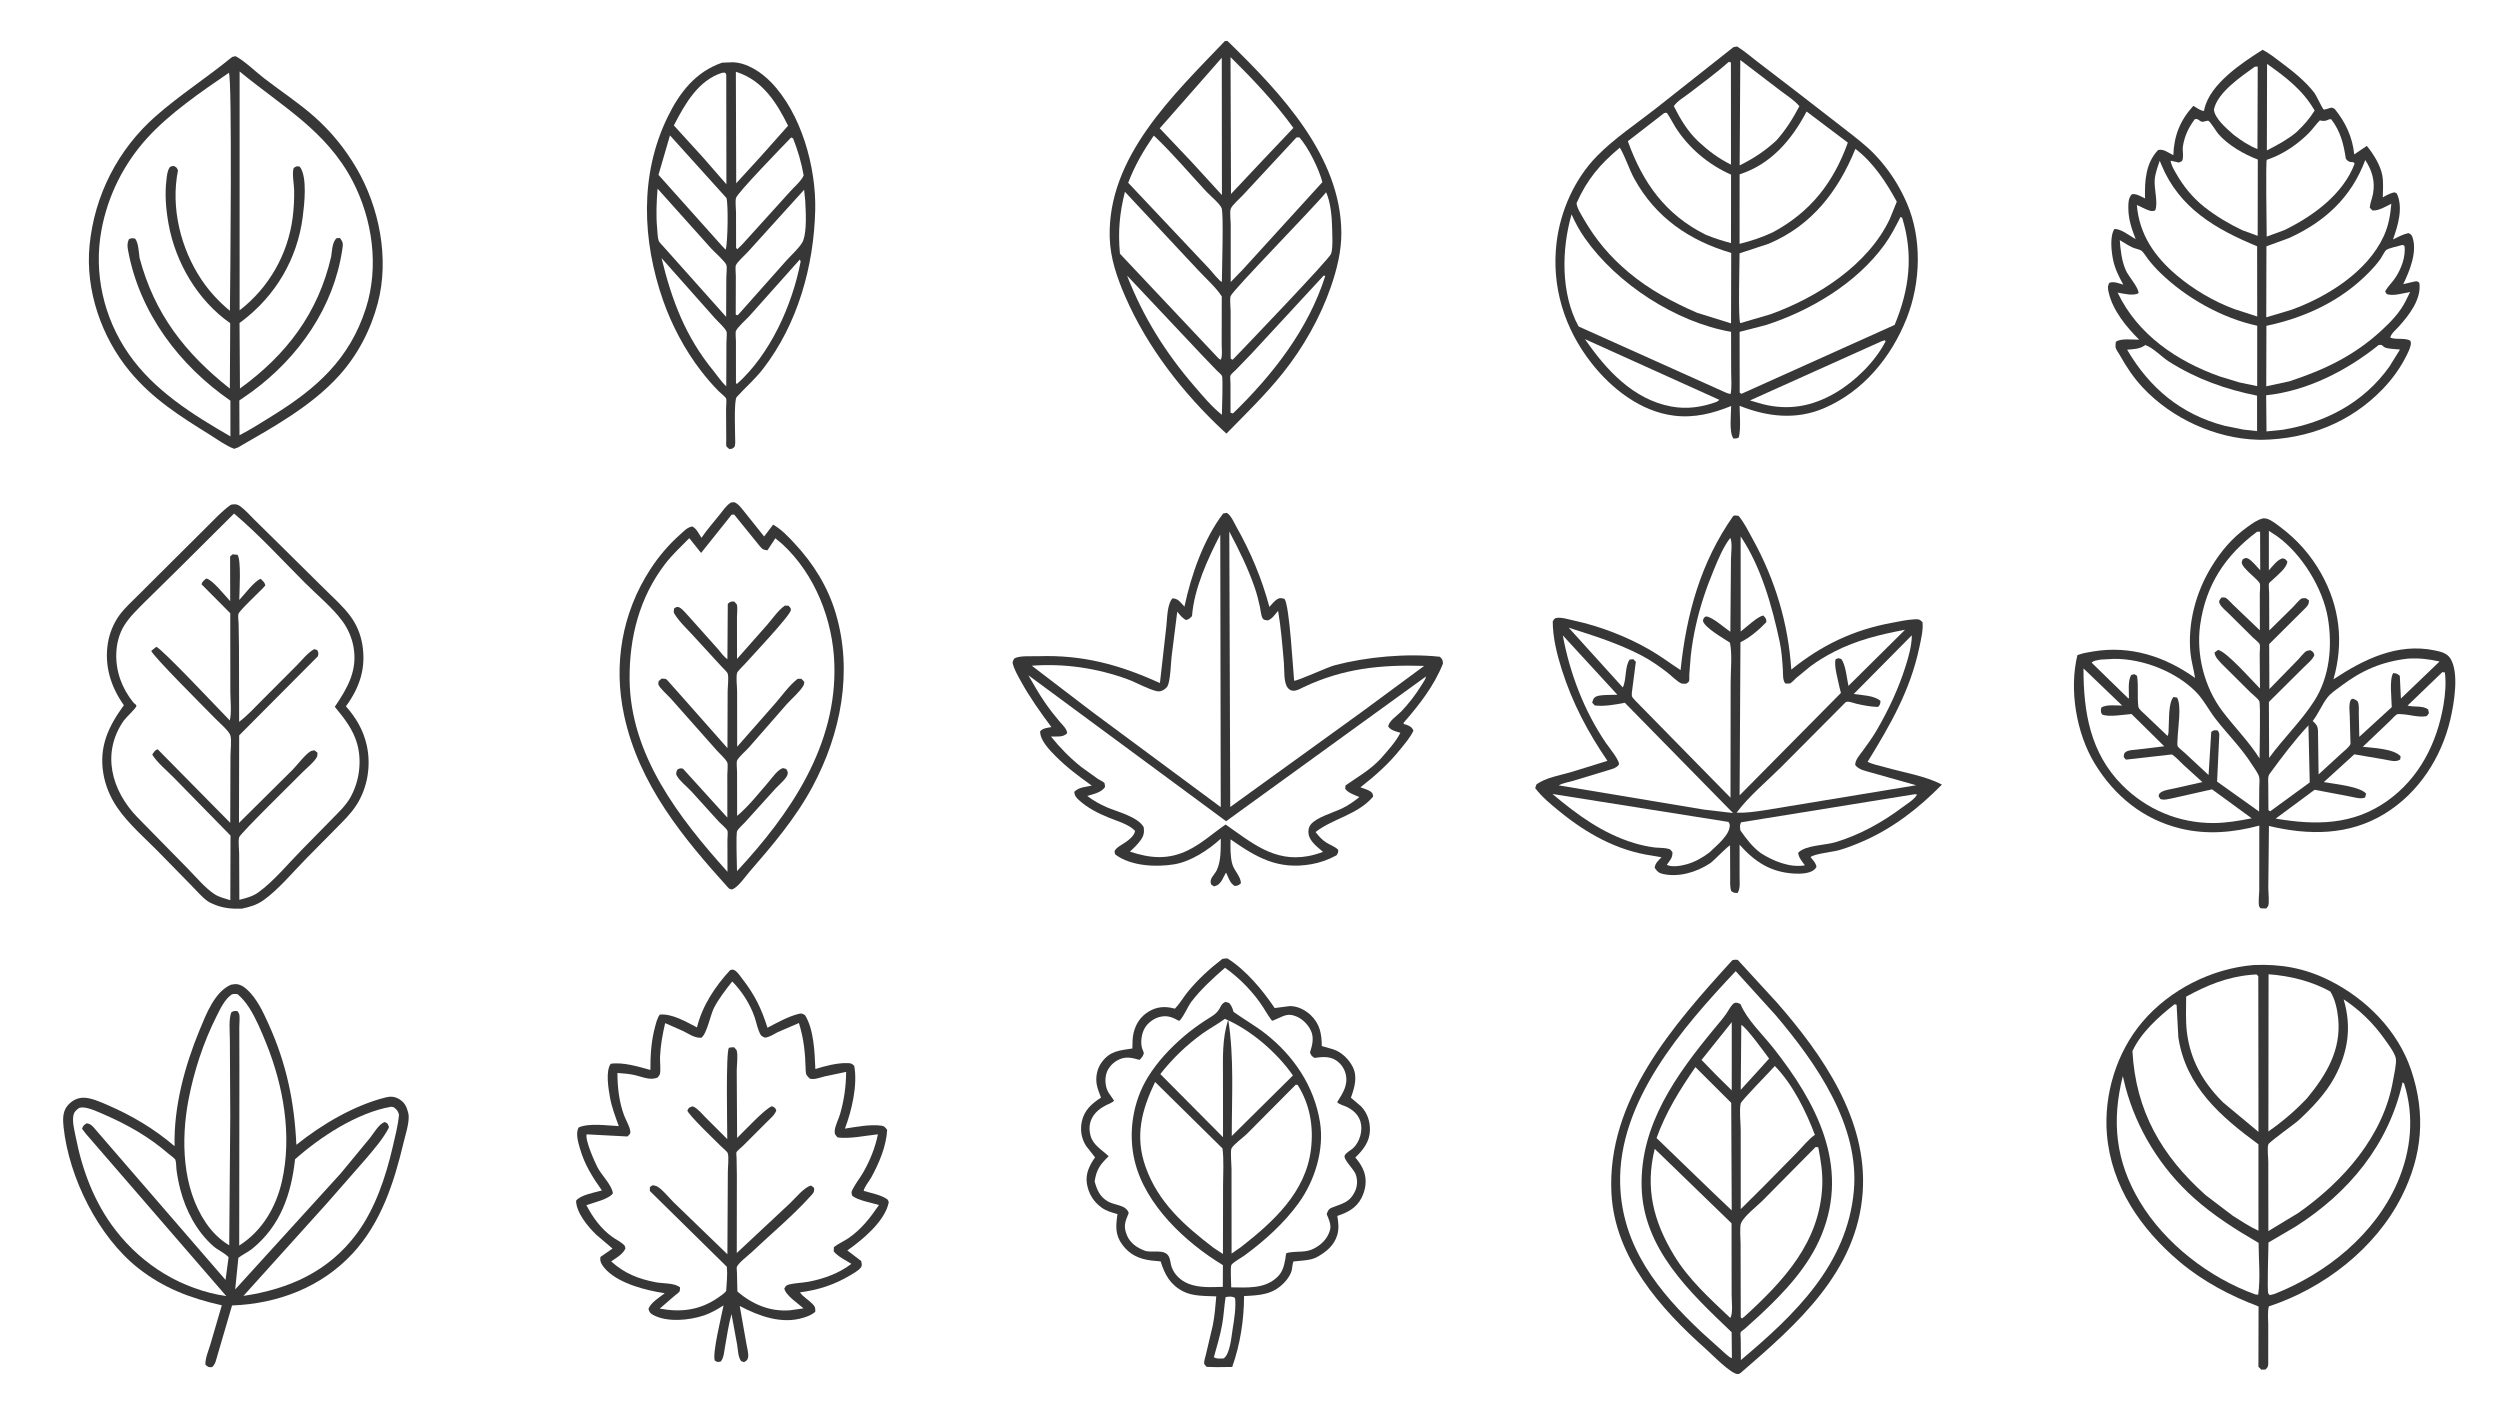 <svg version="1.1" xmlns="http://www.w3.org/2000/svg" style="display: block;" viewBox="0 0 2048 1152" width="1820" height="1024">
<path transform="translate(0,0)" fill="rgb(255,255,255)" d="M -0 -0 L 2048 0 L 2048 1152 L -0 1152 L -0 -0 z"/>
<path transform="translate(0,0)" fill="rgb(55,55,55)" d="M 591.585 51.19 L 599.986 50.873 C 611.693 51.003 623.707 59.044 631.628 67.208 C 656.502 92.844 668.65 136.942 667.831 171.911 C 666.754 217.883 653.465 265.386 625.034 302.084 C 618.411 310.633 610.582 317.237 603.479 325.128 C 601.037 327.841 602.332 357.012 602.315 362.5 L 601.967 365.489 C 600.236 367.543 600.192 367.421 597.5 367.731 C 596.887 367.164 595.464 366.17 595.088 365.5 C 594.684 364.78 594.957 360.847 594.938 359.86 L 594.798 334.749 C 594.79 332.599 595.38 328.041 594.767 326.119 C 594.494 325.266 589.632 321.245 588.649 320.252 C 583.485 315.029 578.62 309.328 574.135 303.514 C 561.072 286.578 550.252 266.146 543.195 245.936 C 526.136 197.087 523.806 143.217 546.857 95.87 C 556.691 75.672 569.716 58.704 591.585 51.19 z"/>
<path transform="translate(0,0)" fill="rgb(255,255,255)" d="M 541.932 211.294 L 585.585 260.489 C 587.981 263.226 593.737 268.251 595.119 271.399 C 595.702 272.729 595.091 278.664 595.084 280.471 L 594.949 316.323 C 591.096 312.844 587.77 307.692 584.454 303.65 C 561.627 275.826 550.326 245.873 541.932 211.294 z"/>
<path transform="translate(0,0)" fill="rgb(255,255,255)" d="M 655.179 212.5 L 655.898 214.031 C 649.112 249.645 631.048 290.083 603.582 314.5 L 602.896 313.375 L 602.88 279.546 C 602.879 277.9 602.333 272.159 602.876 270.987 C 604.492 267.496 611.391 261.567 614.09 258.542 L 655.179 212.5 z"/>
<path transform="translate(0,0)" fill="rgb(255,255,255)" d="M 602.816 58.68 L 604.249 59.137 C 625.062 66.183 636.324 84.158 645.59 102.843 L 622.933 128.322 L 603.103 149.986 L 602.816 58.68 z"/>
<path transform="translate(0,0)" fill="rgb(255,255,255)" d="M 548.841 110.781 L 595.119 162.076 C 596.719 167.724 596.185 198.813 594.5 204.439 L 591.499 201.343 L 539.429 143.107 L 548.841 110.781 z"/>
<path transform="translate(0,0)" fill="rgb(255,255,255)" d="M 591.51 59.5 L 593.777 59.336 C 594.719 60.292 594.918 60.098 594.943 61.521 L 595.066 150.813 L 575.795 128.711 L 552.027 102.611 L 552.534 101.634 C 561.326 84.703 572.141 65.63 591.51 59.5 z"/>
<path transform="translate(0,0)" fill="rgb(255,255,255)" d="M 648.098 112.5 L 649.697 113.197 C 653.544 123.011 656.535 133.125 658.358 143.509 C 656.939 147.567 650.334 153.299 647.418 156.609 L 607.856 200.292 L 604 204.033 L 603.009 203 L 602.952 173.768 C 602.946 170.521 602.208 165.076 602.929 162.058 C 603.909 157.959 642.121 118.674 648.098 112.5 z"/>
<path transform="translate(0,0)" fill="rgb(255,255,255)" d="M 658.722 155.321 L 659.657 164.507 C 660.107 173.528 661.007 188.298 658.062 196.747 C 656.41 201.486 647.695 209.356 644.293 213.186 L 604.5 257.954 C 603.478 258.157 603.567 257.993 602.715 257.5 L 602.8 226.025 C 602.806 224.102 602.223 218.635 602.824 217.212 C 604.096 214.201 610.311 208.825 612.667 206.199 L 658.722 155.321 z"/>
<path transform="translate(0,0)" fill="rgb(255,255,255)" d="M 538.697 154.429 L 582.59 203.404 C 585.063 206.117 594.025 214.017 595.05 216.927 C 595.726 218.845 595.015 224.639 595.005 226.934 L 594.856 259.427 L 543.577 201.962 C 542.574 200.777 540.008 198.325 539.552 196.97 C 538.662 194.323 538.645 190.208 538.372 187.393 C 537.314 176.476 537.823 165.342 538.697 154.429 z"/>
<path transform="translate(0,0)" fill="rgb(55,55,55)" d="M 1003.4 33.5 L 1005.41 33.353 L 1007.55 35.349 C 1049.42 76.338 1098.37 127.957 1098.83 190.348 C 1098.94 205.648 1095.2 220.548 1090.24 234.906 C 1081.61 259.869 1067.54 284.66 1051.06 305.292 C 1036.97 322.939 1020.51 338.945 1004.7 355.051 L 1002.23 352.831 C 969.201 322.079 939.851 284.301 921.824 242.851 C 915.102 227.392 909.53 211.413 909.063 194.39 C 907.254 128.359 961.168 77.757 1003.4 33.5 z"/>
<path transform="translate(0,0)" fill="rgb(255,255,255)" d="M 923.329 225.769 L 924.54 226.941 L 984.408 290.5 L 996.704 303.298 C 997.799 304.427 1000.41 306.493 1001.01 307.733 C 1002.06 309.892 1000.97 335.602 1000.96 339.673 C 992.465 332.847 985.192 324.08 978.098 315.839 C 954.522 288.449 936.464 259.427 923.329 225.769 z"/>
<path transform="translate(0,0)" fill="rgb(255,255,255)" d="M 1084.47 225.5 L 1085.63 226.047 C 1071.66 269.796 1042.7 306.865 1010.1 338.5 C 1009.36 338.429 1008.76 338.192 1008.05 337.953 L 1008.02 314.098 C 1008.02 312.774 1007.54 308.478 1008.01 307.418 C 1008.57 306.178 1011.3 303.968 1012.37 302.886 L 1025.16 289.656 L 1084.47 225.5 z"/>
<path transform="translate(0,0)" fill="rgb(255,255,255)" d="M 1000.88 47.181 L 1001 159.665 L 976.27 132.618 L 950.069 104.986 L 1000.88 47.181 z"/>
<path transform="translate(0,0)" fill="rgb(255,255,255)" d="M 1008.05 46.596 C 1026.13 64.488 1044.67 84.006 1059.54 104.644 L 1032.7 132.977 L 1008.43 158.768 L 1008.05 46.596 z"/>
<path transform="translate(0,0)" fill="rgb(255,255,255)" d="M 1062.03 112.5 L 1064.38 112.342 C 1071.86 120.674 1080.41 138.113 1083.31 149.062 L 1018.4 220.339 L 1008.2 230.897 L 1008.22 184.036 C 1008.22 180.84 1007.28 173.751 1008.23 170.915 C 1009.2 167.98 1015.92 162.214 1018.33 159.571 L 1062.03 112.5 z"/>
<path transform="translate(0,0)" fill="rgb(255,255,255)" d="M 945.157 110.977 L 946.463 112.119 C 961.072 126.12 974.445 141.975 988.231 156.801 C 991.536 160.355 998.916 166.284 1000.73 170.297 C 1002.53 174.307 1000.97 222.267 1000.95 230.775 C 999.354 230.667 992.618 222.22 991.062 220.5 L 924.228 149.58 C 929.594 135.434 936.62 123.417 945.157 110.977 z"/>
<path transform="translate(0,0)" fill="rgb(255,255,255)" d="M 1086.36 157.351 C 1090.09 165.667 1091.13 177.789 1091.28 186.836 C 1091.38 192.692 1092.08 202.14 1090.51 207.642 C 1089.36 211.692 1018.08 286.002 1010.98 293.359 L 1009.5 294.629 L 1008.17 293.5 L 1008.14 254.433 C 1008.14 251.479 1007.3 245.023 1008.13 242.402 C 1009.59 237.858 1076.6 169.549 1086.36 157.351 z"/>
<path transform="translate(0,0)" fill="rgb(255,255,255)" d="M 921.539 157.004 L 981.375 221.02 C 987.69 227.877 995.804 234.877 1000.86 242.635 L 1000.8 281.861 C 1000.79 285.07 1001.58 291.982 1000.03 294.618 L 998.272 293.5 L 917.451 207.693 C 915.806 189.348 917.121 174.722 921.539 157.004 z"/>
<path transform="translate(0,0)" fill="rgb(55,55,55)" d="M 598.827 411.5 L 601.473 411.259 C 604.966 412.594 607.079 415.85 609.416 418.624 L 625.982 439.355 L 633.348 429.651 C 640.162 433.481 645.549 439.304 650.833 444.955 C 666.286 461.484 678.125 480.417 684.621 502.25 C 698.843 550.052 688.88 600.812 665.724 644.079 C 651.778 670.136 632.992 692.097 613.778 714.265 C 610.356 718.213 604.445 727.046 599.5 728.538 L 597.186 727.78 C 559.322 685.954 523.541 642.607 511.315 586.054 C 502.26 544.171 509.527 501.928 532.824 466.093 C 539.799 455.364 547.938 445.898 557.515 437.408 C 560.678 434.604 562.809 432.026 567 431.13 C 570.421 432.522 572.67 437.371 574.613 440.459 C 579.169 433.827 584.282 427.985 589.312 421.741 C 592.161 418.204 594.919 413.916 598.827 411.5 z"/>
<path transform="translate(0,0)" fill="rgb(255,255,255)" d="M 599.335 421.5 L 601.401 421.355 L 622.5 447.377 C 624.717 450.035 625.385 450.331 628.714 450.651 L 635.167 440.836 L 640.977 445.657 C 667.67 470.35 682.273 507.668 683.496 543.557 C 685.779 610.499 647.395 666.576 603.743 713.503 C 603.759 709.161 602.714 683.137 603.869 680.657 C 604.805 678.644 608.644 675.348 610.215 673.584 L 635.5 645.636 C 637.884 643.056 644.012 637.929 645.05 634.669 C 645.783 632.37 645.158 631.858 644.108 629.823 L 641.5 629.08 C 637.049 630.21 632.498 637.148 629.418 640.68 C 621.423 649.851 613.187 660.455 603.856 668.231 L 603.794 632.102 C 603.791 630.367 603.174 624.28 603.779 622.96 C 605.23 619.795 610.873 615.159 613.433 612.267 L 644.333 576.916 C 648.347 572.423 655.538 566.352 658.331 561.223 C 658.661 560.617 658.763 559.222 658.918 558.5 L 656.5 555.95 L 653.5 555.935 C 646.708 561.042 640.942 569.337 635.323 575.815 L 603.891 611.562 L 603.84 566.316 C 603.835 562.132 602.826 554.964 603.823 551.058 C 604.15 549.779 609.155 545.004 610.325 543.675 C 615.204 538.125 647.369 504.217 647.892 499.632 C 648.08 497.989 646.982 497.287 646 496.066 L 643 495.956 C 637.618 499.607 632.889 506.603 628.617 511.541 L 603.766 539.652 L 603.726 505.582 C 603.707 502.878 604.383 497.666 603.629 495.212 C 603.446 494.615 601.965 493.216 601.5 492.659 C 598.539 492.53 598.524 492.641 596.191 494.5 L 595.9 539.788 C 593.133 538.222 590.185 533.891 588.027 531.433 L 564.128 504.677 C 562.175 502.629 558.843 498.388 556.254 497.33 C 554.479 496.605 553.745 497.422 552.281 498.246 C 552.05 499.903 551.527 501.06 552.403 502.535 C 556.663 509.708 564.842 516.987 570.448 523.398 L 590.651 545.408 C 591.701 546.572 595.787 550.438 596.138 551.653 C 597.124 555.07 596.1 562.294 596.087 566.031 L 595.924 612.72 L 560.953 573.161 L 549.05 559.754 C 548.223 558.893 546.41 556.521 545.5 556.132 C 544.72 555.798 542.909 555.858 542 555.762 L 539.5 557.892 C 539.471 558.455 539.182 560.255 539.356 560.684 C 540.623 563.804 547.328 569.655 549.768 572.4 L 587.242 614.693 C 589.436 617.196 594.61 621.69 595.818 624.553 C 596.473 626.106 595.822 632.39 595.823 634.417 L 595.843 669.646 L 559.5 629.554 C 556.944 629.091 556.947 629.134 554.727 630.5 C 554.183 632.27 553.445 633.369 554.368 635.161 C 556.537 639.375 562.729 644.258 566.16 647.922 L 589.057 673.165 C 590.735 674.949 595.128 678.478 595.892 680.389 C 596.432 681.74 595.902 686.147 595.905 687.751 L 595.954 714.041 C 556.375 669.99 516.235 618.394 515.765 556.163 C 515.508 522.109 523.812 489.373 544.786 461.954 C 550.601 454.352 557.939 447.547 564.659 440.731 L 574.333 452.826 L 599.335 421.5 z"/>
<path transform="translate(0,0)" fill="rgb(55,55,55)" d="M 189.34 806.5 L 192.358 806.076 C 196.258 805.813 199.672 808.013 202.444 810.556 C 210.427 817.88 215.414 828.642 219.825 838.357 C 234.61 870.924 241.138 902.117 242.788 937.671 C 263.632 920.998 289.752 905.485 315.819 898.892 C 320.002 897.835 323.387 898.043 327.113 900.33 C 331.376 902.948 333.11 906.295 334.267 911 C 334.531 912.072 334.738 912.998 334.792 914.11 C 335.101 920.528 332.073 929.691 330.559 936.05 C 322.779 968.735 312.193 1001.47 288.94 1026.62 C 263.174 1054.48 227.43 1067.9 190.092 1069.3 L 177.098 1113.69 C 176.473 1116.32 175.703 1117.75 173.895 1119.76 C 170.69 1120.08 170.793 1119.88 168.264 1117.82 C 168.071 1112.47 170.821 1106.25 172.354 1101.16 L 181.701 1069.17 C 156.201 1063.47 133.9 1055.07 113.162 1038.68 C 80.486 1012.86 56.516 964.522 52.085 923.284 C 51.429 917.175 51.17 910.469 55.405 905.5 C 58.471 901.902 62.746 899.377 67.534 899.12 C 73.943 898.775 82.293 902.573 88.166 905.121 C 108.399 913.899 126.173 924.481 143.024 938.799 C 142.24 906.622 151.339 873.046 163.564 843.521 C 168.788 830.904 175.917 812.054 189.34 806.5 z"/>
<path transform="translate(0,0)" fill="rgb(255,255,255)" d="M 64.774 907.5 C 65.709 907.263 66.545 907.051 67.517 907.061 C 72.732 907.112 80.438 910.747 85.197 912.819 C 104.711 921.315 121.892 931.066 138.069 945.041 C 139.081 945.915 143.203 948.842 143.631 949.884 C 144.393 951.736 144.283 955.763 144.551 957.871 C 145.256 963.402 146.306 968.851 147.698 974.251 C 152.154 991.542 161.232 1008.87 174.786 1020.73 C 178.489 1023.97 184.167 1026.33 187.254 1029.78 L 184.761 1048.38 L 78.39 925.371 C 76.337 922.891 74.41 920.402 71 920.076 C 68.599 921.694 68.191 921.819 67.215 924.5 L 70.225 928.51 L 185.405 1061.66 C 149.017 1056.12 117.208 1036.7 94.717 1007.66 C 77.336 985.215 67.421 958.774 62.015 931.159 C 61.018 926.07 59.166 919.131 60.073 914 C 60.666 910.642 62.203 909.479 64.774 907.5 z"/>
<path transform="translate(0,0)" fill="rgb(255,255,255)" d="M 320.49 906.5 L 322.5 906.888 C 325.073 908.749 325.998 909.937 326.871 913 C 326.076 921.809 323.745 930.625 321.758 939.233 C 316.081 963.821 307.368 990.116 292.151 1010.58 C 269.131 1041.53 236.664 1055.93 199.434 1061.45 L 267.855 985.557 L 299.86 949.028 C 306.44 941.198 313.785 932.876 318.5 923.756 C 318.62 922.965 318.55 922.608 318.205 921.878 C 317.236 919.823 317.189 919.843 315 919.036 C 310.276 920.867 306.359 927.937 303.268 931.851 L 279.065 961.171 L 192.668 1056.17 L 195.274 1030.27 C 198.87 1027.48 203.037 1025.72 206.613 1022.83 C 229.63 1004.24 238.63 978.154 241.703 949.535 C 262.48 931.09 292.613 911.308 320.49 906.5 z"/>
<path transform="translate(0,0)" fill="rgb(255,255,255)" d="M 189.839 814.5 C 191.339 813.942 192.927 814.14 194.5 814.188 C 198.411 817.541 201.417 821.142 204.179 825.483 C 209.854 834.403 214.059 844.589 218.016 854.361 C 232.178 889.343 239.408 930.204 230.971 967.5 C 226.121 988.939 214.644 1008.37 195.961 1020.22 L 196.116 874.824 L 196.034 841.218 C 196.008 838.353 196.645 833.124 195.925 830.5 C 195.741 829.826 194.884 828.774 194.5 828.138 C 192.032 827.99 191.607 827.896 189.5 829.125 C 187.173 834.977 188.326 845.682 188.306 852.058 L 188.632 913.901 L 187.783 1020.04 C 179.992 1015.33 173.774 1009.1 168.66 1001.59 C 149.171 972.948 148.146 933.394 154.46 900.582 C 158.985 877.071 166.644 853.708 177.423 832.309 C 180.46 826.278 184.133 818.374 189.839 814.5 z"/>
<path transform="translate(0,0)" fill="rgb(55,55,55)" d="M 1419.1 786.5 C 1420.47 785.913 1422.03 786.108 1423.5 786.131 L 1455.73 821.263 C 1493.11 863.982 1530.08 917.152 1525.92 976.522 C 1521.34 1041.73 1472.18 1084.62 1426 1124.5 C 1425.26 1125.02 1424.7 1125.41 1423.76 1125.49 C 1418.38 1125.9 1402.24 1109.22 1397.39 1104.92 C 1360.25 1071.94 1322.84 1029.73 1320.1 977.5 C 1316.11 901.201 1370.97 839.35 1419.1 786.5 z"/>
<path transform="translate(0,0)" fill="rgb(255,255,255)" d="M 1426.47 839.5 C 1430.16 840.809 1446.14 862.823 1449.24 867.064 L 1438.81 878.605 L 1426.02 892.628 L 1426.47 839.5 z"/>
<path transform="translate(0,0)" fill="rgb(255,255,255)" d="M 1418.66 837.201 L 1418.64 893.089 L 1405.92 880.545 L 1393.9 868.153 L 1418.66 837.201 z"/>
<path transform="translate(0,0)" fill="rgb(255,255,255)" d="M 1453.95 873.115 C 1468.71 888.28 1479.31 909.913 1486.75 929.511 C 1481.34 933.312 1476.95 939.02 1472.33 943.752 L 1444.36 972.16 L 1426.02 990.357 L 1425.99 925.55 C 1425.98 919.169 1424.71 909.874 1425.97 903.777 C 1426.45 901.479 1450.44 877.177 1453.95 873.115 z"/>
<path transform="translate(0,0)" fill="rgb(255,255,255)" d="M 1388.88 874.045 L 1418.22 903.305 L 1418.62 991.406 L 1403.83 977.352 L 1357.04 932.159 C 1364.68 910.832 1376.17 892.564 1388.88 874.045 z"/>
<path transform="translate(0,0)" fill="rgb(255,255,255)" d="M 1355.56 941.005 L 1418.48 1001.98 L 1418.55 1060.87 C 1418.55 1065.17 1419.83 1076.3 1417.42 1079.5 C 1400.74 1063.7 1383.26 1047.99 1371.3 1028.14 C 1354.43 1000.14 1347.6 973.213 1355.56 941.005 z"/>
<path transform="translate(0,0)" fill="rgb(255,255,255)" d="M 1487.32 939.5 L 1489.5 939.685 C 1491.56 950.093 1493.25 960.437 1492.8 971.087 C 1490.85 1017.33 1461.55 1048.74 1429.16 1078.33 L 1427 1079.97 L 1426.02 1079 L 1425.9 1018.83 C 1425.9 1015.26 1424.96 1004.64 1426.32 1001.68 C 1428.98 995.933 1439.2 988.077 1443.75 983.544 L 1487.32 939.5 z"/>
<path transform="translate(0,0)" fill="rgb(255,255,255)" d="M 1421.89 795.43 L 1454.69 831.586 C 1487.71 870.587 1523.53 921.627 1518.67 975.375 C 1513.19 1035.97 1470.25 1076.92 1426.15 1114.01 L 1426.01 1096.95 C 1426 1095.66 1425.57 1092.29 1425.97 1091.19 C 1426.15 1090.69 1428.68 1088.94 1429.31 1088.41 L 1441.31 1077.58 C 1461.67 1058.55 1481.5 1037.72 1492.2 1011.57 C 1515.52 954.548 1487.72 902.72 1452.72 858.389 C 1444.1 847.463 1431.15 835.265 1425.84 822.5 C 1424.61 821.672 1423.42 821.502 1422 821.165 C 1421.02 821.519 1420.26 821.732 1419.51 822.5 C 1417.46 824.6 1415.77 828.029 1414.05 830.464 C 1411.03 834.721 1407.52 838.703 1404.2 842.732 C 1373.25 880.239 1343.59 921.195 1344.81 971.961 C 1346.04 1022.95 1384.34 1058.48 1418.55 1091.19 L 1418.77 1112.41 C 1416.8 1112.08 1414.41 1109.57 1412.86 1108.25 L 1394.2 1091.45 C 1358.48 1057.91 1328.72 1021.1 1327.24 969.994 C 1325.27 902.387 1378.27 841.676 1421.89 795.43 z"/>
<path transform="translate(0,0)" fill="rgb(55,55,55)" d="M 1001.22 785.5 C 1002.68 785.034 1003.98 785.048 1005.5 784.99 C 1020.65 794.52 1034.29 810.881 1044.22 825.658 L 1056.38 824.064 C 1062.76 823.865 1069.28 827.18 1073.79 831.5 C 1081.29 838.689 1082.73 846.817 1082.8 856.774 L 1092.06 859.434 C 1099.01 861.611 1105.19 867.739 1108.32 874.184 C 1112.25 882.269 1109.51 891.234 1106.66 899.103 L 1114.94 906.145 C 1120.09 911.462 1122.4 918.374 1122.25 925.692 C 1122.06 935.091 1116.73 941.864 1110.29 948.09 C 1113.27 951.642 1115.92 955.352 1117.44 959.775 C 1119.89 966.956 1118.74 974.631 1115.28 981.341 C 1111.07 989.523 1103.84 993.184 1095.53 995.945 C 1096.42 1001.44 1097.06 1006.35 1095.42 1011.77 C 1092.9 1020.06 1086.63 1025.27 1079.34 1029.38 C 1075.34 1031.64 1071.69 1032.04 1067.19 1032.52 C 1066.57 1032.59 1059.67 1033.22 1059.66 1033.24 C 1058.85 1034.27 1058.62 1038.79 1058.25 1040.27 C 1057.34 1043.92 1055.05 1047.35 1052.52 1050.09 C 1042.87 1060.55 1032.39 1060.92 1019.13 1061.59 C 1019.12 1081.03 1015.95 1101.35 1009.43 1119.67 L 996.639 1119.82 L 988.5 1119.6 C 988.02 1119.02 986.808 1117.91 986.563 1117.27 C 985.996 1115.79 987.428 1111.31 987.826 1109.73 L 993.567 1085.36 C 995.053 1077.63 995.736 1069.68 996.367 1061.84 C 987.649 1061.45 977.022 1061.88 969.119 1057.72 C 958.444 1052.09 954.257 1044.06 950.778 1033.19 L 942.88 1032.44 C 932.996 1031.09 925.55 1027.76 919.49 1019.63 C 913.299 1011.33 914.085 1004.03 915.428 994.451 C 910.947 993.185 906.494 991.994 902.643 989.273 C 895.809 984.445 891.712 977.68 890.391 969.478 C 889.089 961.395 892.523 954.371 897.086 947.98 L 889.74 938.627 C 885.916 932.705 884.706 925.442 886.22 918.586 C 888.279 909.258 894.298 903.971 901.935 899.016 C 900.658 895.589 899.12 891.96 898.459 888.365 C 897.354 882.362 898.68 875.509 902.227 870.5 C 909.225 860.617 916.959 860.461 927.652 858.771 C 927.696 854.518 927.647 850.058 928.66 845.909 C 930.469 838.496 934.402 832.53 940.992 828.526 C 947.448 824.604 954.176 824.033 961.451 825.89 L 962.5 826.166 C 966.361 822.179 969.303 816.978 972.819 812.635 C 981.087 802.42 990.829 793.5 1001.22 785.5 z"/>
<path transform="translate(0,0)" fill="rgb(255,255,255)" d="M 1004 1062.5 L 1004.78 1062.31 C 1007.22 1061.88 1009.66 1061.81 1011.73 1063.09 C 1012.7 1070.63 1011.04 1080.86 1009.81 1088.42 C 1008.78 1094.69 1007.73 1108.91 1002.5 1112.65 C 999.732 1112.75 996.804 1113.26 994.4 1111.68 C 996.851 1102.87 999.583 1093.89 1001.19 1084.88 C 1002.51 1077.47 1002.84 1069.94 1004 1062.5 z"/>
<path transform="translate(0,0)" fill="rgb(255,255,255)" d="M 1003.43 834.5 C 1024.69 843.58 1046.12 862.097 1059.18 880.875 L 1009.07 930.476 C 1009.02 899.049 1011.11 866.072 1006.16 835.063 C 1001.05 851.173 1001.87 866.151 1001.86 882.753 L 1001.9 931.461 L 950.534 879.739 C 960.499 867.035 972.052 855.885 985.171 846.465 C 991.101 842.208 997.556 838.894 1003.43 834.5 z"/>
<path transform="translate(0,0)" fill="rgb(255,255,255)" d="M 1061.43 888.5 L 1063.02 888.584 C 1073.12 904.711 1076.19 922.683 1073.93 941.403 C 1069.68 976.563 1043.24 1000.56 1016.94 1021.19 L 1008.91 1026.81 L 1008.86 957.319 C 1008.86 954.171 1007.81 942.812 1008.85 940.642 C 1010.28 937.657 1018.62 931.516 1021.29 928.91 L 1061.43 888.5 z"/>
<path transform="translate(0,0)" fill="rgb(255,255,255)" d="M 946.249 886.213 L 1001.48 940.667 C 1002.69 950.473 1001.94 961.084 1001.93 971.003 L 1001.83 1027.13 L 994.069 1022.01 C 970.156 1003.7 948.799 984.945 938.464 955.777 C 929.538 930.588 935.233 909.24 946.249 886.213 z"/>
<path transform="translate(0,0)" fill="rgb(255,255,255)" d="M 1003.51 792.663 C 1015.32 800.881 1026.91 812.808 1034.69 824.915 C 1035.67 826.446 1041.28 835.842 1042.28 836.091 C 1042.42 836.128 1045.2 834.88 1045.55 834.732 C 1050.9 832.515 1054.21 829.946 1060.26 831.89 C 1066.16 833.788 1070.99 838.316 1073.74 843.85 C 1076.67 849.736 1075.08 856.084 1073.15 862 C 1074.07 864.702 1074.47 864.833 1076.84 866.5 C 1082.19 865.716 1088.47 865.069 1093.36 867.814 C 1097.85 870.342 1101.11 874.57 1102.35 879.58 C 1104.61 888.697 1100.05 895.295 1095.4 902.741 C 1097.05 904.656 1101.01 905.536 1103.32 906.659 C 1108.45 909.16 1112.7 912.966 1114.43 918.525 C 1116.67 925.714 1113.98 935.274 1108.5 940.416 C 1106.52 942.274 1102.63 944.017 1101.56 946.496 C 1100.25 949.536 1108.91 957.504 1110.49 961.623 C 1112.2 966.056 1112.11 971.385 1110.06 975.707 C 1105.57 985.198 1099.64 985.662 1091 989.19 C 1088.25 990.314 1087.74 991.954 1086.8 994.5 C 1088.38 998.066 1090.62 1003.11 1089.65 1007.02 C 1088.04 1013.53 1083.58 1018.59 1077.85 1021.87 L 1077.13 1022.28 C 1070.3 1026.2 1063.66 1024.71 1056.29 1025.86 C 1055.98 1025.91 1053.92 1026.31 1053.8 1026.47 C 1053.36 1027.08 1053.09 1030.41 1052.93 1031.29 C 1051.8 1037.2 1050.79 1041.76 1046.26 1046.11 C 1036.07 1055.87 1021.64 1054.61 1008.61 1054.45 C 1008.64 1051.69 1007.77 1037.69 1008.76 1036.09 C 1010.06 1033.97 1017.33 1029.93 1019.61 1028.26 C 1035.99 1016.22 1051.77 1002.06 1063.75 985.535 C 1077.14 967.074 1085 941.648 1081.3 918.904 C 1076.51 889.52 1059.74 864.625 1036.48 846.5 C 1028.21 840.061 1019.03 834.859 1010.5 828.778 C 1009.75 826.141 1009.1 824.2 1007.34 822.006 L 1006.91 821.5 L 1003.99 820.606 C 1001.19 821.717 1000.49 823.357 999.096 826 C 996.548 830.836 991.441 833.109 987 836.059 C 981.021 840.03 975.204 844.218 969.764 848.907 C 958.423 858.683 948.298 869.417 940.4 882.202 C 927.934 902.381 923.977 928.122 929.588 951.174 C 938.319 987.049 971.167 1017.71 1001.8 1036.24 L 1001.73 1054.04 C 992.381 1054.28 982.4 1055.01 973.553 1051.48 C 967.201 1048.95 961.729 1043.89 959.634 1037.25 C 958.852 1034.78 958.759 1031.7 957.619 1029.41 C 954.142 1022.4 943.718 1026.68 937.632 1024.37 C 931.415 1022.02 925.74 1018.13 923.161 1011.77 C 920.066 1004.15 921.733 1000.68 924.663 993.5 C 922.262 986.669 913.459 987.481 907.5 984.021 C 900.977 980.233 898.667 974.664 896.723 967.678 C 898.24 957.77 901.275 953.807 908.24 947.067 C 902.88 941.942 895.46 937.994 893.388 930.26 C 890.242 918.522 896.281 910.16 906.262 905.165 C 907.947 904.321 911.727 903.035 912.59 901.431 L 908.148 894.982 C 905.452 890.514 904.9 884.233 906.382 879.211 C 907.721 874.677 911.254 870.803 915.315 868.528 C 921.693 864.953 926.815 866.214 933.5 868.112 C 935.596 865.958 936.277 865.352 937.066 862.5 L 935.555 858.505 C 934.138 853.563 935.203 846.571 937.737 842.135 C 940.134 837.94 944.949 834.314 949.594 833.04 C 955.992 831.284 960.34 833.094 965.935 836.186 C 968.665 834.564 973.278 824.047 975.77 820.758 C 983.72 810.264 993.628 801.293 1003.51 792.663 z"/>
<path transform="translate(0,0)" fill="rgb(55,55,55)" d="M 1853.95 424.5 C 1855.02 424.421 1855.96 424.509 1857 424.805 C 1860.72 425.859 1864.76 429.166 1867.85 431.472 C 1881.81 441.871 1893.09 454.599 1901.57 469.797 C 1916.82 497.154 1920.14 526.211 1911.6 556.313 C 1936.23 540.08 1963.87 526.31 1994.48 532.66 C 1999.37 533.675 2004.56 534.826 2007.39 539.338 C 2014.71 551.016 2010.34 576.267 2007.35 589.112 C 2000.01 620.58 1981.34 649.397 1953.58 666.432 C 1924.25 684.43 1891.3 684.283 1858.72 676.473 L 1858.19 727.041 C 1858.17 730.625 1859.15 738.962 1858.12 741.978 C 1857.92 742.549 1856.9 743.559 1856.5 744.084 L 1852 743.97 C 1851.59 743.48 1850.97 743.105 1850.76 742.5 C 1849.79 739.731 1850.77 732.275 1850.77 729.111 L 1850.81 676.196 C 1829.45 681.9 1807.96 683.837 1786.26 678.578 C 1755.72 671.176 1732.14 651.869 1716.01 625.381 C 1700.87 600.509 1694.93 564.869 1701.8 536.553 C 1705.98 534.924 1710.57 534.204 1714.99 533.481 C 1745.39 528.505 1773.55 537.642 1798.19 555.222 C 1797.18 548.377 1795.11 541.793 1794.43 534.866 C 1792.06 510.534 1798.75 485.444 1811.34 464.639 C 1819.35 451.392 1828.49 440.556 1841.09 431.524 C 1845.09 428.653 1849.09 425.691 1853.95 424.5 z"/>
<path transform="translate(0,0)" fill="rgb(255,255,255)" d="M 1891.07 594.086 L 1892.12 640.841 L 1859.7 664.5 L 1858.3 663.5 L 1858.16 642.294 C 1858.17 639.647 1857.62 636.041 1859.25 633.819 C 1869.55 619.744 1879.17 606.939 1891.07 594.086 z"/>
<path transform="translate(0,0)" fill="rgb(255,255,255)" d="M 1972.72 539.388 C 1981.73 538.856 1989.77 539.809 1998.5 541.747 L 1966.82 572.116 L 1965.92 553.5 C 1963.69 551.679 1963.36 551.516 1960.5 551.245 C 1957.19 556.594 1959.27 572.306 1959.33 579.145 L 1932.73 603.486 L 1932.33 584.416 C 1932.26 581.757 1932.63 578.054 1931.85 575.528 C 1931.19 573.38 1929.37 573.108 1927.5 572.221 L 1925.9 572.916 C 1923.94 576.5 1924.78 581.924 1924.91 585.942 L 1925.53 609.386 C 1924.16 612.201 1920.59 614.767 1918.25 616.934 L 1899.4 634.243 L 1898.89 598.719 C 1898.75 594.51 1897.49 593.194 1894.57 590.5 C 1899.3 584.428 1902.12 577.032 1906.71 571.155 C 1909.52 567.563 1914.21 564.499 1917.84 561.766 C 1934.98 548.867 1951.28 541.831 1972.72 539.388 z"/>
<path transform="translate(0,0)" fill="rgb(255,255,255)" d="M 1720.88 540.2 L 1731.7 539.614 C 1755.06 539.313 1782.34 549.932 1798.84 566.571 C 1805.09 572.875 1809.49 581.644 1814.95 588.7 C 1824.87 601.503 1836.05 612.313 1844.81 626.157 C 1846.62 629.021 1849.55 632.758 1850.59 635.959 C 1851.31 638.17 1850.82 641.989 1850.81 644.369 L 1850.63 664.663 L 1816.24 640.165 L 1818.05 601.754 C 1818.01 600.324 1817.49 599.486 1816.84 598.247 C 1813.95 597.985 1813.75 597.76 1811.45 599.441 L 1809.26 634.778 L 1789.84 616.695 C 1788.57 615.486 1784.59 612.52 1783.93 611.082 C 1783.43 610.006 1783.87 605.831 1783.9 604.5 C 1784.14 596.083 1787.31 578.204 1783.5 571.312 L 1780.5 570.848 C 1776.25 575.884 1777.04 589.201 1776.58 596.095 C 1776.45 598.05 1776.68 601.164 1775.66 602.749 L 1757.01 584.978 C 1755.57 583.589 1752.01 580.8 1751.75 578.811 C 1750.67 570.491 1752 561.856 1750.65 553.5 L 1748.5 552.136 L 1745.91 552.797 C 1742.98 557.541 1744.1 566.12 1744.03 571.826 L 1743.47 571.958 L 1713.5 542.749 C 1715.19 540.807 1718.38 540.747 1720.88 540.2 z"/>
<path transform="translate(0,0)" fill="rgb(255,255,255)" d="M 1706.81 547.445 L 1738.49 577.865 C 1733.66 577.871 1725.45 576.775 1721.39 579.5 C 1720.97 582.259 1720.7 582.708 1722 585.119 C 1727.13 587.597 1740.16 585.19 1746.15 584.783 L 1772.93 611.203 L 1750.2 613.948 C 1747.28 614.275 1743.55 614.198 1741.14 616.061 C 1739.73 617.151 1739.96 618.332 1739.73 620 L 1741.5 622.156 L 1779.24 617.899 C 1782.65 620.093 1785.53 623.509 1788.5 626.276 L 1804.19 640.534 L 1780.99 645.767 C 1777.98 646.464 1773.42 646.989 1770.79 648.582 C 1768.93 649.708 1768.88 649.911 1768.3 652 L 1769.67 654.345 C 1772.61 655.595 1776.18 654.43 1779.24 653.885 L 1812.11 646.492 L 1844.63 670.23 C 1834.13 672.236 1823.86 674.078 1813.12 674.095 C 1784.8 674.139 1758.37 663.04 1738.39 642.916 C 1712.32 616.643 1706.7 583.011 1706.81 547.445 z"/>
<path transform="translate(0,0)" fill="rgb(255,255,255)" d="M 2000.73 550.5 L 2002.85 550.688 C 2003.93 559.143 2003.17 568.708 2001.75 577.098 C 1996.44 608.542 1981.93 637.407 1955.42 656.121 C 1927.34 675.949 1896.89 675.983 1864.21 670.46 L 1896.14 646.841 L 1925.88 652.5 C 1929.48 653.191 1934.18 654.679 1937.5 653.146 L 1938.31 650 C 1933.17 643.97 1911.69 642.06 1903.68 640.534 L 1928.66 617.802 L 1952.87 621.929 C 1957.21 622.61 1962.64 624.646 1966.23 622.032 L 1966.6 619.5 C 1961.25 613.172 1943.72 612.547 1935.63 611.627 L 1957.85 590.451 C 1959.24 589.165 1962.22 585.663 1963.8 584.976 C 1964.43 584.702 1966.69 584.885 1967.5 584.926 C 1973.96 585.259 1981.05 587.637 1987.44 586.614 C 1988.49 586.446 1989.17 584.868 1989.78 584 L 1989.13 581 C 1984.69 577.684 1977.69 579.311 1972.27 577.892 L 2000.73 550.5 z"/>
<path transform="translate(0,0)" fill="rgb(255,255,255)" d="M 1848.91 435.5 C 1849.79 435.351 1850.59 435.429 1851.47 435.476 L 1851.57 467.032 C 1848.98 464.377 1844.58 458.629 1841.3 457.27 C 1839.49 456.519 1838.69 457.342 1837.16 458.15 L 1836.55 459.986 C 1835.65 462.67 1840.96 467.3 1842.76 469.168 C 1844.67 471.146 1850.21 475.615 1851.2 477.811 C 1851.81 479.172 1851.21 484.313 1851.22 486.218 L 1851.29 516.241 L 1829.26 495.176 C 1827.77 493.776 1824.69 490.149 1823.05 489.5 C 1822.37 489.228 1820.79 489.324 1820 489.263 C 1818.56 490.879 1817.22 492.117 1818.43 494.5 C 1819.83 497.289 1823.84 500.559 1826.09 502.799 L 1845.51 522.038 C 1846.87 523.384 1850.43 526.073 1851.07 527.535 C 1851.7 528.966 1851.12 533.608 1851.14 535.489 L 1851.38 563.897 C 1844.92 557.527 1824.03 533.496 1817 532.279 L 1814.09 534.5 C 1814.79 538.546 1817.31 540.533 1819.94 543.577 L 1843.4 566.882 C 1845.24 568.714 1849.69 572.081 1850.82 574.242 C 1851.96 576.441 1851 615.252 1851.03 621.208 C 1842.2 607.23 1830.53 595.581 1820.59 582.476 C 1805.83 562.993 1798.96 535.965 1802.39 511.721 C 1807 479.063 1822.87 454.958 1848.91 435.5 z"/>
<path transform="translate(0,0)" fill="rgb(255,255,255)" d="M 1858.66 434.709 L 1865.25 439.052 C 1885.5 453.495 1902.99 481.752 1907.04 506.405 C 1910.77 529.117 1908.54 554.161 1895.87 574.011 C 1885.3 590.582 1870.47 604.725 1858.87 620.726 L 1858.68 574.883 L 1887.31 546.457 C 1890.14 543.636 1894.51 540.2 1895.95 536.5 C 1895.09 533.93 1894.99 533.919 1892.66 532.5 C 1891.76 532.699 1890.3 532.81 1889.5 533.195 C 1887.61 534.1 1884.27 538.527 1882.68 540.145 L 1859.06 564.346 L 1858.92 527.497 L 1887.79 498.775 C 1890.25 496.326 1891.48 495.228 1891.5 491.726 L 1889 489.879 C 1888.27 489.935 1886.04 489.856 1885.5 490.15 C 1883.39 491.291 1880.38 495.227 1878.58 497.004 L 1858.99 516.324 L 1858.88 485.599 C 1858.87 483.962 1858.27 479.048 1858.83 477.702 C 1859.16 476.912 1861.47 475.13 1862.16 474.456 C 1865.96 470.733 1873.21 465.299 1873.8 460 C 1872.38 458.066 1872.45 457.846 1870 457.234 C 1865.62 458.163 1861.62 463.873 1858.65 467.08 L 1858.66 434.709 z"/>
<path transform="translate(0,0)" fill="rgb(55,55,55)" d="M 598.229 794.5 C 599.629 794.205 600.368 793.907 601.721 794.653 C 604.257 796.052 606.612 799.814 608.415 802.139 C 618.46 815.091 623.791 826.216 628.724 841.784 C 636.511 837.686 645.238 832.801 653.765 830.553 C 656.689 829.783 657.028 830.021 659.481 831.5 C 666.814 843.238 667.387 862.197 667.931 875.632 C 675.415 873.167 685.904 870.544 693.775 870.756 C 696.794 870.838 697.684 870.804 699.799 873 C 702.69 888.799 697.746 909.596 692.176 924.422 C 701.563 922.969 712.5 920.801 722 921.989 C 724.577 922.311 725.332 923.58 726.767 925.5 C 726.044 938.823 720.11 952.928 713.683 964.5 C 712.015 967.503 708.049 972.184 707.524 975.435 C 713.44 977.195 722.253 978.79 727.094 982.5 C 727.548 983.404 728.201 984.096 727.989 985.118 C 724.808 1000.46 706.337 1015.69 694.114 1024.22 L 705.5 1032.91 C 705.825 1034.93 706.53 1036.4 705.195 1038.2 C 703.27 1040.79 699.122 1043.03 696.301 1044.7 C 683.184 1052.48 670.419 1056.58 655.344 1058.55 C 657.649 1062.14 662.487 1064.76 665.486 1067.92 C 667.888 1070.44 667.97 1071.08 667.853 1074.5 C 664.929 1077.04 661.763 1078.22 658.107 1079.35 C 640.249 1084.87 621.65 1077.97 605.993 1069.72 L 611.433 1100.56 C 611.941 1103.67 613.429 1108.74 612.831 1111.8 C 612.328 1114.38 611.621 1114.4 609.5 1115.74 L 607.117 1114.86 C 604.598 1111.64 604.563 1105.59 603.888 1101.57 L 599.256 1076.36 C 596.727 1085.15 595.531 1094.54 593.872 1103.52 C 593.193 1107.2 592.953 1112.23 590.5 1115.17 C 587.899 1115.85 587.944 1115.79 585.574 1114.5 C 583.297 1108.91 591.278 1076.98 592.727 1069.24 C 587.808 1072.4 582.372 1075.54 576.805 1077.43 C 564.746 1081.51 546.521 1083.33 535 1077.02 C 532.473 1075.63 531.907 1074.61 531.227 1072 C 533.38 1066.72 540.118 1062.73 544.542 1059.3 L 537.24 1057.98 C 523.144 1055.3 501.463 1048.79 493.309 1036.05 C 491.925 1033.89 491.416 1032.01 491.904 1029.5 L 501.78 1022.7 L 488.486 1011.38 C 481.597 1004.74 472.082 993.301 471.924 983.5 C 475.352 978.778 487.371 976.691 493.087 975.089 C 485.325 964.168 478.853 953.796 475.118 940.817 C 473.659 935.748 471.34 928.303 474.016 923.5 C 482.173 919.652 498.013 921.963 506.902 922.36 C 504.141 914.731 501.118 906.862 499.696 898.862 C 498.388 891.511 495.997 877.405 500.285 871.308 C 510.394 869.762 523.037 873.694 532.813 876.349 C 532.727 864.433 533.499 852.507 536.641 840.961 C 537.56 837.58 538.403 833.858 540.5 831.019 C 550.469 829.999 562.29 837.038 570.965 841.505 C 575.281 823.792 585.937 807.705 598.229 794.5 z"/>
<path transform="translate(0,0)" fill="rgb(255,255,255)" d="M 599.84 803.887 C 607.647 811.616 614.698 822.783 618.188 833.165 C 619.773 837.878 620.69 843.437 623.217 847.718 C 623.774 848.662 625.528 849.334 626.5 849.89 C 630.584 849.532 633.525 847.173 637.107 845.42 L 654.469 837.923 C 658.652 851.317 659.65 862.942 660.023 876.84 C 660.118 880.366 660.986 881.18 663.469 883.5 C 667.081 884.511 671.615 882.643 675.164 881.751 L 693.153 877.936 C 693.1 889.622 691.467 901.149 688.227 912.383 C 687.012 916.598 684.01 922.198 683.787 926.399 C 683.633 929.304 684.38 929.588 686.234 931.684 C 696.426 932.944 708.924 930.161 719.181 929.087 C 717.011 939.935 712.707 950.609 707.201 960.196 C 704.552 964.81 701.096 969.089 698.668 973.794 C 697.306 976.432 697.296 976.852 698.191 979.5 C 703.307 983.41 713.672 985.037 720.046 986.991 C 713.003 997.336 705.56 1007 695.089 1014.13 C 691.203 1016.77 686.825 1018.61 683.122 1021.5 L 682.979 1025 C 686.416 1029.26 692.809 1032.29 697.439 1035.21 C 687.519 1042.91 674.488 1047.6 662.229 1049.86 C 657.039 1050.82 651.415 1050.85 646.344 1052.13 C 643.913 1052.74 643.748 1053.4 642.5 1055.44 C 643.666 1061.09 653.769 1067.66 658.276 1071.67 L 647.324 1073.23 C 630.774 1074.56 616.518 1068.44 604.068 1057.89 L 603.71 1042.11 C 603.689 1041.18 603.334 1038.37 603.61 1037.69 C 604.969 1034.35 613.178 1028.15 616.001 1025.48 C 631.837 1010.5 649.554 995.753 664.13 979.588 C 666.455 977.01 667.133 976.529 666.952 973 L 664.5 971.114 C 659.443 971.791 651.413 981.477 647.525 985.22 L 603.568 1026.33 L 603.638 962.964 L 603.402 948.339 C 603.385 947.445 603.034 944.458 603.307 943.833 C 603.878 942.522 607.398 939.78 608.528 938.659 L 628.609 918.6 C 631.272 915.896 634.731 913.193 635.941 909.5 C 635.006 907.132 634.655 907.235 632.5 906.083 C 627.69 907.021 608.81 927.337 603.848 932.081 L 603.534 877.161 C 603.528 872.843 604.683 864.429 603.514 860.5 C 603.317 859.837 601.971 858.471 601.5 857.852 C 599.974 857.654 598.596 857.945 597.098 858.202 C 594.503 862.278 595.79 923.38 595.781 933.023 L 577.859 915.136 C 574.93 912.152 571.83 908.226 568.049 906.388 C 567.099 905.926 565.489 906.911 564.5 907.289 C 564.249 907.693 563.153 909.134 563.126 909.5 C 562.927 912.247 587.844 936.033 590.788 939.017 C 591.922 940.167 595.554 943.085 596.114 944.415 C 597.293 947.215 596.236 956.202 596.242 959.85 L 595.884 1027.35 L 551.902 984.828 C 548.34 981.356 542.031 973.443 537.76 971.5 C 536.911 971.114 535.448 971.013 534.5 970.813 L 532.39 972.379 L 532.357 975.5 L 595.447 1037.6 C 596.065 1044.16 595.261 1050.97 594.869 1057.54 C 592.964 1059.69 590.557 1061.34 588.199 1062.95 C 573.263 1073.17 558.017 1075.11 540.463 1071.87 L 552.562 1061.41 C 553.419 1060.66 556.281 1058.68 556.716 1057.77 C 557.038 1057.09 557.013 1055.31 557.111 1054.5 C 552.427 1050.65 543.363 1051.48 537.231 1050.3 C 522.819 1047.51 511.529 1043.04 500.647 1033.19 C 504.923 1030.28 510.355 1027.31 512.397 1022.5 C 512.198 1021.96 511.839 1020.42 511.5 1020.05 C 509.142 1017.46 504.584 1015.3 501.633 1013.18 C 492.294 1006.46 485.632 997.197 480.357 987.124 C 485.884 985.158 498.845 982.211 502.046 977.5 C 501.612 971.086 492.716 962.448 489.5 956.207 C 487.276 951.892 479.098 933.739 480.599 929.114 L 514 930.865 C 515.513 929.325 516.638 928.871 516.339 926.567 C 515.804 922.455 512.691 917.476 511.22 913.5 C 507.133 902.461 505.847 890.518 505.784 878.841 C 510.437 879.196 515.216 879.509 519.777 880.518 C 526.201 881.94 532.598 885.298 538.829 882.5 C 539.246 881.852 540.45 880.424 540.597 879.753 C 541.425 875.976 540.512 869.557 540.711 865.393 C 541.16 855.938 542.761 847.213 544.89 837.994 L 559.757 844.557 C 564.66 847.019 568.82 850.212 574.5 850.007 C 579.045 846.909 582.028 831.166 584.785 825.753 C 588.796 817.875 594.409 810.815 599.84 803.887 z"/>
<path transform="translate(0,0)" fill="rgb(55,55,55)" d="M 1002.02 420.5 L 1005.01 420 C 1008.57 422.145 1010.72 427.664 1012.76 431.265 C 1024.62 452.234 1033.64 473.792 1039.89 497.041 C 1041.64 495.121 1044.24 491.855 1046.5 490.583 C 1048.7 489.348 1050.06 489.909 1052.3 490.5 C 1056.37 496.193 1059.19 547.63 1060.15 557.507 C 1062.43 557.95 1087.62 546.334 1093.48 544.805 C 1119.79 537.933 1152.2 534.947 1179.5 537.869 C 1181.84 540.138 1181.78 540.232 1182.07 543.5 C 1174.83 561.708 1162.59 577.394 1149.81 591.978 L 1150 592.982 C 1151.28 593.344 1152.76 593.672 1153.93 594.305 C 1156.17 595.507 1156.98 596.181 1157.89 598.5 C 1155.28 603.909 1151.3 608.504 1147.56 613.165 C 1137.4 625.86 1127.12 634.845 1114.47 644.832 C 1117.06 645.798 1120.84 646.751 1122.99 648.452 C 1124.76 649.849 1124.56 650.356 1124.84 652.5 C 1112.1 667.385 1092.64 670.008 1077.68 681.453 C 1080.22 684.662 1082.98 687.9 1086.5 690.076 C 1089.87 692.162 1093.26 693.193 1096.24 695.961 C 1096.39 698.31 1096.08 698.555 1094.91 700.5 C 1088.4 704.094 1081.37 706.601 1074.03 707.864 C 1046.95 712.527 1029.46 702.426 1008.05 687.431 C 1008 693.909 1007.72 701.254 1009.45 707.541 C 1011.05 713.375 1016.67 717.97 1016.51 723.5 C 1014.46 725.216 1014.15 725.386 1011.5 725.69 C 1010.75 725.195 1010.07 724.664 1009.42 724.039 C 1007.3 721.996 1005.74 717.545 1004.5 714.841 C 1003.84 715.515 1003.99 715.249 1003.61 715.999 L 1001.15 720.733 C 999.41 723.71 997.782 725.193 994.5 726.012 L 992.29 724.5 L 992.048 723.844 C 990.496 719.643 994.98 716.497 996.804 712.627 C 1000.42 704.961 999.925 695.199 1000.07 686.919 C 990.129 696.061 975.578 705.624 962.041 707.893 C 947.095 710.399 926.682 709.388 914.02 700.145 C 913.133 699.498 913.22 698.065 913.043 697 C 914.809 693.749 919.485 691.702 922.481 689.535 C 925.491 687.358 929.244 684.355 929.859 680.5 C 924.924 675.174 914.79 672.34 908.202 669.625 C 899.175 665.906 891.095 661.838 883.78 655.242 C 881.721 653.385 880.141 651.382 880.05 648.5 C 883.876 644.669 889.166 644.549 894.399 643.455 C 883.995 636.028 874.091 628.663 865.019 619.557 C 859.831 614.349 852.074 606.564 852.066 599 C 854.298 596.311 858.067 596.096 861.315 595.485 C 852.403 583.522 843.407 570.931 836.252 557.831 C 833.652 553.07 830.676 548.103 829.475 542.772 C 830.096 540.883 830.05 539.513 832.112 538.716 C 836.782 536.913 845.46 537.606 850.555 537.427 C 886.967 536.148 917.32 544.414 950.207 559.429 L 955.452 513.098 C 956.233 506.494 956.01 494.955 960.5 490.004 C 965.458 490.27 967 493.365 970.305 496.823 C 975.711 471.072 986.028 441.548 1002.02 420.5 z"/>
<path transform="translate(0,0)" fill="rgb(255,255,255)" d="M 999.646 437.761 L 1000.03 661.041 L 894.625 582.943 L 845.253 545.209 C 871.97 543.242 898.545 547.139 923.66 556.298 C 931.278 559.076 939.807 564.185 947.5 566.044 C 950.043 566.659 952.099 565.881 954.131 564.399 C 955.78 563.196 956.64 562.006 957.188 560 C 959.035 553.236 959.019 544.915 959.76 537.848 L 964.405 500.968 C 966.604 503.719 968.458 505.967 971.5 507.834 C 974.125 507.109 974.573 506.555 976.5 504.574 C 978.26 481.724 989.343 457.822 999.646 437.761 z"/>
<path transform="translate(0,0)" fill="rgb(255,255,255)" d="M 1007.05 435.29 C 1014.87 450.128 1022.48 465.455 1027.9 481.357 C 1029.66 486.531 1031.07 491.901 1032.18 497.251 C 1032.72 499.825 1033.01 504.05 1034.29 506.286 C 1035.25 507.965 1036.77 507.779 1038.5 508.1 C 1041.99 507.101 1044.72 502.948 1047.03 500.224 C 1049.41 514.281 1050.53 528.697 1051.77 542.896 C 1052.29 548.833 1051.35 559.175 1055.09 563.51 C 1058.95 567.97 1063.85 564.668 1068.04 562.69 C 1100.45 547.398 1131.13 544.243 1166.66 545.377 L 1116.1 582.682 L 1007.81 660.947 L 1007.05 435.29 z"/>
<path transform="translate(0,0)" fill="rgb(255,255,255)" d="M 842.424 553.023 L 1004.44 672.605 L 1168.26 553.95 C 1167.81 556.384 1165.82 559.014 1164.52 561.126 C 1159.76 568.851 1154.2 576.112 1147.93 582.676 C 1144.67 586.084 1137.69 590.461 1137.26 595 C 1139.31 598.29 1143.7 599.028 1147.19 600.166 C 1143.2 607.972 1136.87 614.655 1131.19 621.252 C 1122.49 630.554 1112.54 636.122 1102.28 643.263 L 1101.99 646 C 1104.2 649.41 1109.88 651.155 1113.56 652.812 C 1109.11 656.458 1104.59 659.617 1099.39 662.13 C 1092.28 665.56 1078.57 669.314 1073.74 675.296 C 1072.12 677.298 1071.66 679.988 1071.91 682.5 C 1072.55 688.99 1079.27 693.753 1083.84 697.708 C 1079.81 699.213 1075.77 700.425 1071.54 701.196 C 1043.61 706.28 1025.26 690.069 1004.04 675.31 C 993.871 682.212 984.708 690.728 973.621 696.218 C 957.213 704.343 942.4 703.118 925.594 697.475 C 928.719 694.731 931.681 691.817 934.163 688.465 C 936.887 684.787 937.539 681.984 936.912 677.5 C 932.332 669.032 915.333 664.871 906.846 661.235 C 901.03 658.743 895.743 655.721 890.673 651.922 C 895.727 650.303 902.36 649.143 905.273 644.5 C 905.17 643.896 905.009 641.647 904.722 641.263 C 904.028 640.334 900.495 638.662 899.406 637.95 L 885.805 628.177 C 876.567 620.831 868.32 612.396 860.922 603.212 C 865.795 603.048 870.798 604.098 874.235 600.5 C 874.039 596.937 870.398 593.751 868.158 591.105 C 863.931 586.115 859.873 580.966 856.169 575.574 C 851.17 568.298 846.763 560.705 842.424 553.023 z"/>
<path transform="translate(0,0)" fill="rgb(55,55,55)" d="M 188.9 413.5 C 189.381 413.314 189.589 413.209 190.156 413.13 C 193.005 412.731 194.68 412.997 197.002 414.717 C 201.005 417.685 204.701 421.961 208.265 425.462 L 229.443 446.334 L 265.836 482.32 C 273.031 489.457 281.181 496.616 287.183 504.799 C 292.249 511.704 295.52 519.702 296.871 528.151 C 299.939 547.326 294.659 563.022 283.374 578.498 C 291.694 587.794 297.613 598.001 300.389 610.203 C 304.13 626.641 301.196 645.011 292.087 659.243 C 287.349 666.645 281.112 672.541 274.994 678.769 L 250.557 703.5 C 239.74 714.454 228.369 728.378 215.877 737.287 C 210.281 741.277 204.651 742.814 198.08 744.253 C 189.149 744.478 182.217 743.839 174 740.179 C 172.637 739.572 171.321 738.95 170.094 738.09 C 165.47 734.851 161.339 729.815 157.321 725.782 L 132.266 700.19 C 120.406 687.879 105.587 675.42 96.001 661.349 C 90.26 652.924 86.257 643.387 84.614 633.281 C 81.043 611.32 88.908 594.828 101.467 577.587 C 90.763 562.444 85.421 545.38 88.361 526.75 C 89.613 518.815 93.092 510.235 97.835 503.795 C 102.29 497.745 108.291 492.368 113.612 487.053 L 140.083 460.66 L 169.46 431.448 C 175.702 425.262 181.743 418.636 188.9 413.5 z"/>
<path transform="translate(0,0)" fill="rgb(255,255,255)" d="M 191.741 420.549 C 212.261 437.934 230.883 458.347 249.893 477.381 C 259.832 487.333 272.372 497.589 280.625 508.85 C 284.91 514.697 288.16 522.168 289.504 529.327 C 293.195 548.996 284.76 563.266 274.272 578.881 C 281.982 588.206 289.413 597.555 292.66 609.457 C 296.621 623.98 294.255 640.52 286.812 653.5 C 283.076 660.016 276.975 665.677 271.77 671.035 L 247.054 696.213 C 235.908 707.512 224.323 721.721 211.519 730.972 C 206.927 734.289 201.472 735.587 196.076 736.991 L 195.929 699.575 C 195.914 695.65 195.058 689.52 195.875 685.805 C 196.5 682.963 242.276 638.167 247.603 632.716 C 250.812 629.433 257.914 623.689 259.712 619.777 C 260.034 619.077 260 617.332 260.098 616.5 L 257.617 614.5 C 256.804 614.699 255.169 614.866 254.5 615.264 C 249.832 618.04 243.765 626.296 239.795 630.347 L 195.783 674.004 L 195.93 602.274 L 260.396 537.5 C 261.019 535.028 260.966 534.856 259.971 532.5 L 257.5 531.604 C 252.318 534.267 247.296 540.764 243.161 544.896 L 214.663 573.467 C 208.626 579.518 202.735 586.03 195.907 591.18 L 195.768 529.212 L 195.472 510.67 C 195.434 508.63 194.817 504.683 195.317 502.806 C 196.109 499.84 213.968 483.617 217.345 479.5 C 216.88 476.786 215.378 475.884 213.5 474.015 C 208.439 475.864 200.058 487.099 196.02 491.356 C 196.049 485.084 197.823 458.318 194.5 454.313 L 190.5 453.97 L 188.5 455.759 L 188.58 492.309 C 184.574 488.137 173.986 474.596 169 473.783 C 167.202 475.24 165.698 476.195 165.074 478.5 L 188.628 502.205 L 188.691 566.628 C 188.669 573.473 189.906 583.551 188.227 590.038 C 180.191 581.888 132.141 530.631 128 529.766 L 123.957 533 C 124.083 536.275 170.253 582.159 176.24 588.37 C 178.997 591.229 187.531 598.592 188.644 602.105 C 189.903 606.076 188.802 614.546 188.795 619.034 L 188.612 673.939 L 129.115 613.609 C 126.724 614.538 126.138 615.982 124.719 618 C 128.761 624.686 136.803 631.143 142.397 636.912 L 188.836 684.353 L 188.68 737.298 C 184.452 736.008 179.493 734.813 175.78 732.381 C 167.8 727.154 160.561 718.241 153.828 711.427 L 112.519 669.348 C 91.363 647.469 82.849 616.849 101.348 590.247 C 103.068 587.774 111.319 580.194 111.719 578.333 C 111.979 577.118 110.121 576.428 109.336 575.463 C 100.047 564.054 94.817 550.114 95.25 535.326 C 95.488 527.187 97.543 519.017 101.884 512.087 C 106.361 504.939 112.532 499.168 118.426 493.203 L 146.81 465.249 L 191.741 420.549 z"/>
<path transform="translate(0,0)" fill="rgb(55,55,55)" d="M 190.198 46.5 L 193.011 45.88 C 201.187 50.42 209.252 58.541 216.798 64.337 C 230.306 74.713 244.972 84.327 257.694 95.626 C 271.309 107.719 282.648 121.661 291.859 137.337 C 310.76 169.506 319.149 211.677 309.488 248.175 C 303.69 270.078 293.028 290.656 277.811 307.5 C 255.175 332.556 223.765 349.788 194.785 366.5 L 191.797 367.527 C 184.989 364.999 178.213 359.936 172 356.077 C 147.592 340.92 124.839 326.521 106.29 304.054 C 83.046 275.901 69.824 237.559 73.362 200.969 C 77.327 159.979 96.562 122.293 127.538 95.039 C 147.347 77.611 169.788 63.242 190.198 46.5 z"/>
<path transform="translate(0,0)" fill="rgb(255,255,255)" d="M 187.49 59.5 C 190.315 64.001 188.638 233.365 188.341 254.483 C 179.586 247.32 171.396 238.448 165.1 229.043 C 147.974 203.462 139.713 169.864 145.798 139.5 C 144.838 137.123 144.747 137.068 142.5 135.82 C 141.488 136.01 139.633 136.019 139.062 136.868 C 137.017 139.904 136.776 143.65 136.343 147.193 C 134.886 159.088 135.961 171.46 138.059 183.208 C 143.73 214.962 161.951 245.992 188.586 264.619 L 188.292 318.197 C 151.479 289.03 126.517 256.927 114.344 211.174 C 113.671 206.774 113.494 198.703 110.68 195.333 C 108.153 194.94 107.829 194.659 105.5 195.936 C 104.036 199.555 104.301 201.67 105.013 205.5 C 114.432 256.145 146.876 299.142 188.754 328.094 L 188.755 357.36 C 157.72 339.425 126.096 319.676 105.356 289.721 C 84.893 260.165 76.555 223.637 83.135 188.205 C 88.352 160.107 101.425 133.958 120.702 112.805 C 139.182 92.525 164.845 75.015 187.49 59.5 z"/>
<path transform="translate(0,0)" fill="rgb(255,255,255)" d="M 196.291 58.415 C 230.718 86.826 267.426 106.933 288.92 148.281 C 305.215 179.628 310.584 218.327 299.777 252.264 C 286.533 293.855 259.69 317.791 223.448 340.261 C 214.484 345.818 205.574 351.568 196.194 356.406 L 196.068 327.916 L 206.318 320.772 C 244.729 292.577 273.374 251.731 280.421 204.146 C 281.089 199.636 281.238 198.506 278.5 194.792 L 275.5 195.071 C 271.986 199.032 272.132 204.928 271.284 210.121 C 260.625 256.35 234.737 290.464 196.572 318.131 L 196.226 264.429 L 198.323 262.904 C 225.817 242.043 243.535 211.948 247.971 177.74 C 249.299 167.497 251.968 144.757 245.599 136.402 C 242.838 135.855 242.937 135.929 240.581 137.5 C 239.077 142 240.883 150.693 240.965 155.719 C 241.088 163.24 240.711 170.681 239.748 178.144 C 235.873 208.178 220.281 235.521 196.299 254.076 L 196.291 58.415 z"/>
<path transform="translate(0,0)" fill="rgb(55,55,55)" d="M 1419.89 422.5 C 1421.57 421.886 1422.62 422.142 1424.29 422.5 C 1429.01 428.221 1432.57 435.566 1436.13 442.053 C 1454.33 475.149 1464.96 510.7 1467.42 548.388 C 1491.95 528.544 1518.14 515.944 1549.32 510.164 C 1555.5 509.018 1562 507.507 1568.28 507.215 C 1571.84 507.05 1572.33 507.063 1574.94 509.5 C 1575.58 516.231 1573.68 523.745 1572.29 530.318 C 1564.84 565.577 1548.59 593.542 1529.94 623.929 C 1534.14 626.075 1539.55 627.032 1544.14 628.351 C 1558.86 632.583 1577.28 635.468 1590.81 642.592 C 1571.82 662.011 1550.2 678.775 1525.07 689.5 C 1518.92 692.124 1512.66 694.621 1506.21 696.414 C 1501.8 697.642 1486.17 699.301 1483.19 702 C 1485.54 705.149 1487.16 705.991 1488.09 710 C 1487.52 710.92 1486.88 711.83 1486.02 712.5 C 1481.94 715.667 1474.26 715.779 1469.38 715.474 C 1450.42 714.293 1437.38 705.773 1425.07 691.826 L 1425.07 718.633 C 1425.07 723.257 1425.77 727.22 1423.5 731.348 C 1420.78 731.433 1420.51 731.319 1418.22 729.843 C 1416.96 726.022 1417.4 721.641 1417.37 717.663 L 1417.26 692.458 C 1415.56 692.625 1404.09 704.991 1400.74 707.181 C 1389.86 714.302 1375.33 718.747 1362.37 715.835 C 1358.71 715.014 1357.5 713.738 1355.5 710.692 C 1356.02 706.744 1358.49 705.046 1361.1 702.115 L 1353.42 700.8 C 1324.57 696.681 1299.61 682.625 1277.3 664.342 C 1270.33 658.636 1263.08 652.74 1257.65 645.5 L 1258.5 642.683 C 1265.32 637.003 1279.2 634.737 1287.92 632.101 L 1316.81 623.144 C 1300.73 599.579 1288.11 575.777 1279.46 548.527 C 1275.48 536 1272.03 522.2 1272 509 C 1272.93 507.492 1273.16 506.381 1275.1 506.061 C 1279.25 505.376 1285.79 507.438 1290 508.358 C 1310.96 512.934 1332.44 521.279 1351.05 531.921 C 1359.88 536.971 1368.21 543.233 1376.73 548.811 C 1381.46 503.088 1393.15 460.607 1419.89 422.5 z"/>
<path transform="translate(0,0)" fill="rgb(255,255,255)" d="M 1568.51 650.5 L 1570.5 650.719 C 1568.28 654.818 1562.2 658.376 1558.48 661.17 C 1542.03 673.529 1523.28 683.926 1503.5 689.817 C 1494.77 692.416 1478.85 692.15 1473.04 698.5 C 1473.48 702.475 1476.28 705.569 1478.56 708.712 L 1478.09 708.823 C 1465.92 710.76 1452.34 705.104 1442.38 698.694 C 1435.34 693.374 1430.67 687.163 1425.67 680.035 C 1425.44 677.395 1425.05 675.991 1426.25 673.5 L 1568.51 650.5 z"/>
<path transform="translate(0,0)" fill="rgb(255,255,255)" d="M 1271.76 650.295 L 1416 673.187 C 1416.62 674.189 1417.03 674.884 1417.03 676.1 C 1417 684.039 1405.95 692.748 1400.44 698.089 C 1394.92 702.391 1388.36 706.046 1381.59 707.922 C 1377.23 709.133 1369.51 710.547 1365.44 708.313 C 1368.05 704.553 1370.22 702.738 1370.08 698 L 1368.63 696.187 C 1367.09 694.268 1358.09 694.435 1355.58 694.123 C 1349.89 693.418 1344.07 692.131 1338.58 690.466 C 1312.98 682.696 1292.01 667.314 1271.76 650.295 z"/>
<path transform="translate(0,0)" fill="rgb(255,255,255)" d="M 1280.23 520.338 L 1324.97 568.998 C 1321.13 569.194 1310.34 568.809 1307.33 570.555 C 1305.08 571.86 1305.1 573.133 1304.32 575.5 L 1306.5 577.801 C 1314.54 578.676 1323.17 577.104 1331.06 575.557 L 1419.7 665.92 L 1395.78 663.073 L 1276.92 643.233 C 1280.08 641.367 1285.26 640.535 1288.84 639.482 L 1315.57 631.371 C 1318.93 630.285 1323.94 629.404 1326.06 626.425 C 1327.83 623.928 1317.5 611.332 1315.67 608.645 C 1297.74 582.346 1286 551.476 1280.23 520.338 z"/>
<path transform="translate(0,0)" fill="rgb(255,255,255)" d="M 1566.16 520.293 C 1566.19 528.478 1563.56 537.702 1561.12 545.459 C 1555.33 563.897 1547.18 581.207 1537.48 597.924 C 1534.02 603.89 1529.96 609.441 1525.91 615.015 C 1523.45 618.403 1519.85 622.157 1519.75 626.5 C 1522.69 630.584 1528.6 631.464 1533.27 632.85 L 1569.7 643.141 L 1445.24 663.669 C 1437.67 664.783 1430.31 665.896 1422.63 665.607 C 1432.56 652.187 1447.24 640.047 1459.17 628.185 L 1512.11 574.972 C 1514.33 574.022 1518.51 575.848 1520.85 576.391 C 1526.71 577.751 1532.47 578.829 1538.5 578.995 C 1540.29 576.974 1540.29 576.757 1540.5 574.047 C 1535.47 569.539 1525.25 569.394 1518.6 568.342 L 1566.16 520.293 z"/>
<path transform="translate(0,0)" fill="rgb(255,255,255)" d="M 1425.94 439.281 C 1442.75 464.22 1451.71 496.572 1457.91 525.592 C 1459.55 533.258 1460.04 540.968 1460.54 548.769 C 1460.76 552.376 1460.26 556.964 1462.5 559.772 C 1463.41 559.747 1465.76 559.977 1466.5 559.663 C 1467.82 559.106 1470.21 556.351 1471.38 555.326 L 1482.92 545.864 C 1489.19 541.128 1495.84 537.202 1502.83 533.61 C 1520.98 524.273 1540.65 519.48 1560.6 515.779 L 1514.23 561.745 C 1513 555.977 1511.97 544.002 1508.28 539.695 C 1506.01 538.92 1506.02 538.909 1503.82 539.869 C 1501.89 544.178 1506.16 558.724 1507.12 563.778 L 1508.09 567.5 L 1425.09 651.404 L 1425.78 526.003 C 1433.49 522.174 1441.09 515.738 1446.99 509.5 C 1447.05 506.498 1446.52 506.411 1444.5 504.113 C 1439.87 504.735 1430.18 514.079 1425.96 517.218 L 1425.94 439.281 z"/>
<path transform="translate(0,0)" fill="rgb(255,255,255)" d="M 1417.41 440.5 C 1419.37 444.026 1418.03 453.849 1418 458.243 L 1417.51 517.407 C 1412.77 514.272 1402.6 505.017 1397.5 504.829 C 1395.39 506.053 1395.64 506.255 1395.02 508.5 C 1396.59 514.231 1411.85 522.72 1417.17 526.315 C 1419.21 536.154 1417.69 549.315 1417.74 559.467 L 1417.63 653.337 L 1339.62 573.781 C 1337.27 571.09 1336.56 571.021 1336.79 567.5 L 1340.08 542 L 1338 539.856 L 1335.04 540.152 C 1330.86 546.077 1332.62 556.307 1329.41 563.029 L 1285.09 514.064 C 1305.69 520.633 1325.57 526.849 1344.84 536.888 C 1352.29 540.772 1358.99 545.523 1365.66 550.616 C 1368.43 552.731 1374.54 558.8 1377.5 559.766 C 1378.47 560.083 1380.41 559.896 1381.5 559.944 C 1381.98 559.491 1383.41 558.457 1383.65 557.932 C 1384.07 557.036 1383.8 553.769 1383.85 552.647 L 1385.09 536.976 C 1386 528.799 1387.4 520.488 1389.19 512.454 C 1392.75 496.393 1397.74 481.673 1404.03 466.5 C 1407.68 457.683 1411.6 448.136 1417.41 440.5 z"/>
<path transform="translate(0,0)" fill="rgb(55,55,55)" d="M 1846.15 790.412 C 1868.5 789.457 1887.92 792.921 1908.03 802.91 C 1938.24 817.917 1964.33 844.063 1975.23 876.53 C 1987.32 912.546 1984.48 946.182 1967.44 980.008 C 1945.97 1022.65 1903.56 1055.31 1858.64 1070.04 C 1857.44 1074.48 1858.16 1080.64 1858.15 1085.29 L 1858.13 1117.25 C 1857.95 1119.8 1857.62 1119.9 1856 1121.74 L 1852.5 1121.89 L 1850.1 1119.5 L 1850.21 1070.1 C 1827.18 1061.47 1804.72 1049.61 1785.82 1033.73 C 1753.85 1006.86 1729.52 971.689 1725.98 929.085 C 1723.3 896.744 1733.86 861.952 1754.99 837.061 C 1777.47 810.573 1811.67 793.332 1846.15 790.412 z"/>
<path transform="translate(0,0)" fill="rgb(255,255,255)" d="M 1858.41 797.97 C 1876.17 799.333 1893.2 803.481 1908.92 812.039 C 1912.94 818.226 1914.69 826.761 1915.43 834.014 C 1918.07 859.986 1905.72 880.312 1889.99 899.483 C 1880.21 909.804 1869.9 918.631 1858.26 926.747 L 1858.41 797.97 z"/>
<path transform="translate(0,0)" fill="rgb(255,255,255)" d="M 1844.13 798.421 L 1848.5 798.107 L 1849.99 799.5 L 1850.15 927.112 L 1821.33 903.103 L 1820.21 901.986 C 1804.38 886.027 1794.04 867.514 1791.45 844.912 C 1790.38 835.579 1790.88 825.708 1790.9 816.307 C 1808.01 806.946 1824.5 800.16 1844.13 798.421 z"/>
<path transform="translate(0,0)" fill="rgb(255,255,255)" d="M 1968.19 886.5 L 1969.42 887.419 C 1978.05 914.5 1975.17 942.708 1963.96 968.565 C 1945.49 1011.19 1905.81 1043.01 1863.38 1059.82 L 1859.5 1060.85 C 1859.06 1060.4 1858.47 1060.06 1858.19 1059.5 C 1857.13 1057.34 1858.32 1023.12 1858.34 1017.71 L 1880.57 1004.66 C 1924.31 976.852 1956.82 937.492 1968.19 886.5 z"/>
<path transform="translate(0,0)" fill="rgb(255,255,255)" d="M 1739.02 881.384 L 1741.15 890.21 C 1750.41 925.149 1770.33 957.165 1797.21 981.226 C 1813.51 995.809 1831.44 1007.07 1850.24 1018.05 C 1850.28 1031.57 1851.86 1047.24 1849.89 1060.5 L 1847.5 1060.24 C 1809.87 1046.67 1773.54 1018.65 1752.88 984.155 C 1733.11 951.144 1729.68 918.414 1739.02 881.384 z"/>
<path transform="translate(0,0)" fill="rgb(255,255,255)" d="M 1781.49 822.5 L 1783.08 823.047 L 1784.5 849.602 C 1790.56 889.871 1819.1 914.506 1850.12 937.313 L 1850.13 1008.06 C 1842.79 1004.73 1836.03 1000.17 1829.21 995.889 L 1806.93 978.979 C 1770.64 946.517 1749.61 909.989 1746.89 860.945 C 1753.82 845.848 1768.55 832.52 1781.49 822.5 z"/>
<path transform="translate(0,0)" fill="rgb(255,255,255)" d="M 1919.91 818.515 C 1932.87 827.057 1943.96 837.825 1952.97 850.426 C 1955.65 854.174 1962.08 862.589 1962.69 867.091 C 1963.29 871.513 1961.22 880.052 1960.44 884.665 C 1952.65 930.443 1919.69 967.554 1882.84 993.461 L 1858.24 1008.35 L 1858.19 951.849 C 1858.2 948.584 1857.16 940.144 1858.22 937.358 C 1859.06 935.181 1879.36 920.954 1883.1 917.5 C 1894.07 907.377 1905.38 895.55 1912.5 882.292 C 1923.62 861.601 1926.61 841.045 1919.91 818.515 z"/>
<path transform="translate(0,0)" fill="rgb(55,55,55)" d="M 1853.51 40.643 C 1858.66 43.211 1863.78 47.374 1868.39 50.804 C 1878.18 58.092 1888.58 66.326 1896.05 76.078 C 1897.43 77.891 1902.5 88.841 1903.5 89.49 C 1904.36 90.049 1908.83 88.072 1910 88.024 C 1910.48 88.004 1911.97 88.793 1912.5 89 C 1921.43 99.92 1927.19 112.26 1928.59 126.35 L 1938.89 119.386 C 1944.13 125.672 1950.11 135.288 1951.58 143.492 C 1952.62 149.229 1952.09 155.753 1951.98 161.581 C 1954.81 159.815 1957.35 158.564 1960.57 157.617 C 1962 157.194 1962.24 157.75 1963.5 158.439 C 1968.88 169.996 1964.38 184.678 1960.35 196.007 C 1964.46 193.973 1968.49 191.801 1973 190.804 C 1975.07 191.841 1975.63 192.137 1976.4 194.483 C 1980.31 206.545 1973.9 221.94 1968.74 232.633 L 1978.13 230.455 C 1980.34 230.075 1980.22 230.298 1981.92 231.5 C 1983.9 244.876 1973.4 258.173 1964.95 267.541 C 1962.93 269.78 1958.42 273.464 1958.17 276.5 C 1963.36 278.351 1970.26 276.41 1974.5 278.953 C 1974.67 279.459 1974.92 280.036 1974.97 280.587 C 1975.2 283.343 1973.2 287.476 1972.03 289.906 C 1966.96 300.474 1959.95 310.264 1951.82 318.681 C 1925.22 346.216 1890.77 359.473 1852.91 360.162 L 1849.61 360.097 C 1814.89 359.076 1779.27 342.823 1755.5 317.479 C 1747.85 309.317 1742.06 300.653 1736.62 290.901 C 1735.8 289.426 1733.34 286.045 1733.1 284.5 C 1732.91 283.228 1733.2 281.321 1733.25 280 C 1736.34 276.837 1747.57 278.19 1752.41 278.115 C 1742.01 267.854 1730.8 254.174 1727.46 239.577 C 1726.75 236.457 1726.33 234.21 1728.05 231.5 C 1731.82 230.219 1735.77 231.978 1739.43 233.06 C 1735.93 226.777 1732.64 220.23 1731.13 213.145 C 1729.64 206.124 1728.21 193.518 1732.07 187.5 C 1737.11 186.968 1744.82 193.114 1749.52 195.783 C 1746.25 187.303 1743.48 179.202 1743.53 170 C 1743.56 166.062 1743.52 161.892 1746.5 158.961 C 1749.98 158.309 1754.12 160.926 1757.23 162.417 L 1757.22 161.836 C 1756.84 148.02 1757.79 133.438 1767.88 122.791 C 1772.09 121.529 1776.48 125.025 1780.39 126.994 C 1780.92 111.071 1785.96 98.352 1796.8 86.56 C 1799.39 88.094 1802.47 90.505 1805.5 90.783 L 1805.88 89.007 C 1810.53 68.555 1836.62 51.323 1853.51 40.643 z"/>
<path transform="translate(0,0)" fill="rgb(255,255,255)" d="M 1847.13 54.5 L 1849.53 54.386 L 1849.31 121.945 C 1842.28 119.241 1836.1 115.024 1830.12 110.517 L 1828.89 109.457 C 1823.69 104.894 1814.1 96.623 1813.65 89.5 C 1816.7 75.371 1836.14 62.458 1847.13 54.5 z"/>
<path transform="translate(0,0)" fill="rgb(255,255,255)" d="M 1857.19 52.209 C 1872.69 63.227 1886.64 73.741 1896.14 90.443 C 1891.75 97.467 1887.08 102.562 1881.12 108.271 C 1873.79 114.271 1865.44 118.832 1857.01 123.06 L 1857.19 52.209 z"/>
<path transform="translate(0,0)" fill="rgb(255,255,255)" d="M 1757.38 282.5 C 1763.69 284.531 1770.95 292.401 1776.93 296.163 C 1799.55 310.4 1822.88 318.721 1848.98 323.991 L 1849 353.025 L 1837.77 351.776 L 1822.39 348.663 C 1786.7 339.397 1760.98 317.767 1742.54 286.345 C 1747.38 285.875 1752.69 285.857 1756.76 282.968 L 1757.38 282.5 z"/>
<path transform="translate(0,0)" fill="rgb(255,255,255)" d="M 1948.62 282.5 C 1952.41 281.916 1951.36 283.615 1954.11 284.651 C 1957.19 285.811 1962.67 285.747 1966.08 286.183 L 1957.33 300.267 C 1936.43 329.613 1905.22 346.03 1870.22 351.897 L 1856.72 353.272 L 1856.44 323.668 C 1890.22 320.113 1922.51 303.453 1948.62 282.5 z"/>
<path transform="translate(0,0)" fill="rgb(255,255,255)" d="M 1797.99 97.5 C 1800.92 96.692 1801.6 99.264 1804.09 99.632 C 1805.12 99.784 1808.34 98.481 1809.02 98.767 C 1810.77 99.508 1815.52 107.572 1817.18 109.5 C 1825.2 118.829 1838.25 126.208 1849.59 130.575 L 1849.49 193.061 L 1836.66 188.35 C 1825.78 183.139 1815.6 177.06 1806.08 169.632 C 1796.49 162.149 1788.53 152.352 1782.56 141.782 C 1780.74 138.563 1778.65 135.218 1778.18 131.5 L 1785 133.024 C 1785.44 132.793 1787.29 132.035 1787.5 131.723 C 1789.1 129.363 1787.76 122.9 1788.21 119.928 C 1789.49 111.409 1792.87 104.279 1797.99 97.5 z"/>
<path transform="translate(0,0)" fill="rgb(255,255,255)" d="M 1908.24 97.5 L 1909.83 97.653 C 1917.48 107.762 1919.87 117.798 1921.73 130 C 1924.23 132.692 1924.3 132.516 1928 132.76 L 1928.88 134 C 1919.54 159.094 1894.37 177.193 1871.28 188.393 L 1856.88 193.665 L 1856.87 192.027 C 1856.83 185.33 1856 132.38 1856.94 130.782 C 1856.96 130.75 1858.88 130.111 1858.99 130.071 C 1870.98 125.756 1882.22 118.013 1891.19 109.047 C 1894.51 105.733 1897.1 101.828 1900.39 98.5 C 1903.39 99.121 1904.75 99.194 1907.57 97.842 L 1908.24 97.5 z"/>
<path transform="translate(0,0)" fill="rgb(255,255,255)" d="M 1769.28 131.58 L 1770.62 134.877 C 1785.37 170.454 1815.13 187.594 1849.03 201.621 L 1849.11 259.145 L 1830.29 253.027 C 1813.63 246.865 1797 237.055 1783.42 225.606 C 1765.14 210.185 1752.52 192.103 1750.5 167.778 L 1757.97 171.283 C 1760.7 172.39 1762.74 173.384 1765.5 172.229 C 1768.13 166.766 1764.51 154.162 1765.13 147.056 C 1765.59 141.743 1767.54 136.589 1769.28 131.58 z"/>
<path transform="translate(0,0)" fill="rgb(255,255,255)" d="M 1967.91 200.5 L 1969.73 201.131 C 1971.02 210.132 1966.91 220.689 1961.85 228 C 1959.34 231.619 1956.04 234.633 1953.91 238.5 L 1954.93 240.5 C 1959.18 242.978 1969.37 239.91 1974.37 239.035 L 1970.81 246.246 C 1965.98 255.963 1958.55 263.554 1950.64 270.825 C 1928.17 291.462 1904.03 302.827 1875.43 312.243 L 1856.52 316.31 L 1856.65 266.779 C 1888.43 260.062 1918.03 246.308 1940.9 222.742 C 1944.29 219.252 1947.52 215.689 1950.27 211.671 C 1951.25 210.253 1953.67 205.442 1954.83 204.65 C 1957.47 202.848 1964.62 201.628 1967.91 200.5 z"/>
<path transform="translate(0,0)" fill="rgb(255,255,255)" d="M 1736.52 196.566 C 1740.03 198.656 1743.61 201.105 1747.36 202.75 C 1749.13 203.526 1753.19 204.285 1754.43 205.346 C 1756.29 206.936 1758.2 210.25 1759.74 212.233 C 1762.77 216.139 1766.05 219.78 1769.59 223.233 C 1790.73 243.87 1820.12 260.438 1849.1 266.708 L 1849.08 316.167 L 1834.54 313.162 L 1818.51 308.268 C 1783.32 295.822 1751.08 273.896 1734.76 239.543 C 1739.46 240.419 1747.79 242.524 1751.88 240 C 1752.07 235.429 1743.61 226.217 1741.45 221.244 C 1738.03 213.372 1737.16 205.018 1736.52 196.566 z"/>
<path transform="translate(0,0)" fill="rgb(255,255,255)" d="M 1937.63 130.955 C 1943.17 139.51 1945.83 148.254 1943.99 158.5 C 1943.29 162.415 1941.63 165.998 1941.29 170 L 1943.5 172.258 C 1948.6 172.724 1954.45 168.951 1958.98 166.789 C 1958.18 176.056 1956.73 184.589 1952.84 193.135 C 1939.5 222.462 1906.41 243.019 1877.28 253.604 L 1856.52 259.794 L 1856.67 201.619 L 1875.19 194.867 C 1904.57 181.501 1926.22 161.573 1937.63 130.955 z"/>
<path transform="translate(0,0)" fill="rgb(55,55,55)" d="M 1420.01 38.5 L 1423.01 37.921 C 1428.89 41.535 1434.15 46.189 1439.63 50.38 L 1470.79 74.264 L 1510.79 105.247 C 1519.66 112.228 1528.92 119.031 1536.64 127.307 C 1547.48 138.916 1555.67 151.531 1562 166.068 C 1574.66 195.142 1573.52 231.232 1562.04 260.374 C 1549.4 292.475 1526.37 320.518 1494.22 334.269 C 1471.26 344.084 1447.72 341.307 1425.09 332.306 C 1425.16 340.517 1426.18 350.127 1424.5 358.13 C 1422.65 359.224 1422.09 359.091 1420 359.069 C 1416.28 353.808 1418.17 339.33 1418.16 332.461 C 1403.02 338.612 1387.84 342.396 1371.44 340.377 C 1344.06 337.007 1320.26 318.363 1303.7 297.252 C 1281.44 268.882 1270.75 234.246 1275.19 198.215 C 1278.39 172.328 1289.98 146.322 1308.29 127.646 C 1322.49 113.154 1340.73 101.101 1356.74 88.5 L 1420.01 38.5 z"/>
<path transform="translate(0,0)" fill="rgb(255,255,255)" d="M 1298.42 277.699 L 1408.56 327.46 L 1406.29 329.065 C 1394 333.482 1381.96 335.259 1369.03 332.853 C 1337.74 327.027 1315.68 302.743 1298.42 277.699 z"/>
<path transform="translate(0,0)" fill="rgb(255,255,255)" d="M 1541.22 279.5 L 1544.01 278.581 L 1544.66 279.5 C 1536.14 296.113 1519.99 311.965 1504 321.43 C 1484.87 332.751 1465.42 336.381 1443.77 330.877 L 1433.57 327.896 L 1541.22 279.5 z"/>
<path transform="translate(0,0)" fill="rgb(255,255,255)" d="M 1416.28 50.5 L 1417.96 51.047 L 1418.02 134.731 C 1407.96 129.767 1399.55 123.44 1391.34 115.831 C 1382.54 107.479 1376.58 97.581 1371.21 86.83 C 1373.75 82.781 1380.28 78.988 1384.17 75.974 C 1394.94 67.62 1406.09 59.558 1416.28 50.5 z"/>
<path transform="translate(0,0)" fill="rgb(255,255,255)" d="M 1425.65 49.035 L 1458.74 74.299 C 1463.69 78.118 1470.15 82.09 1474.05 86.869 C 1468.46 97.415 1463.07 106.074 1455.13 115.017 C 1445.79 123.575 1436.48 129.725 1425.13 135.323 L 1425.65 49.035 z"/>
<path transform="translate(0,0)" fill="rgb(255,255,255)" d="M 1363.27 92.5 C 1363.98 92.444 1364.73 92.085 1365.39 92.332 C 1366.11 92.601 1371.25 102.043 1372.18 103.527 C 1383.01 120.832 1399.41 134.722 1418.08 142.913 L 1418.03 198.992 C 1410.81 197.116 1404.04 194.932 1397.15 192.062 C 1364.11 175.541 1345.72 149.432 1333.53 115.538 L 1363.27 92.5 z"/>
<path transform="translate(0,0)" fill="rgb(255,255,255)" d="M 1479.95 91.214 L 1513.74 116.697 C 1501.96 149.49 1483.16 173.64 1452.1 190.252 C 1443.16 194.392 1434.58 197.22 1425.06 199.63 L 1425.1 142.659 C 1450.75 134.462 1467.88 114.294 1479.95 91.214 z"/>
<path transform="translate(0,0)" fill="rgb(255,255,255)" d="M 1556.95 177.5 L 1558.33 178.462 C 1567.64 208.704 1564.15 237.14 1552.08 266.021 L 1429.27 321.269 L 1426.56 322.5 L 1425.16 321.5 L 1425.08 271.696 L 1446.68 266.14 C 1483.31 254.248 1520.67 232.041 1543.68 200.467 C 1548.8 193.438 1553.01 185.247 1556.95 177.5 z"/>
<path transform="translate(0,0)" fill="rgb(255,255,255)" d="M 1287.42 175.476 C 1290.43 182.302 1293.95 188.72 1298.23 194.839 C 1324.52 232.409 1372.7 263.739 1418.1 271.706 L 1418.16 304.77 C 1418.16 310.45 1418.84 317.119 1417.7 322.659 L 1414.5 321.8 L 1293.17 267.287 C 1278.49 240.371 1279.2 204.068 1287.42 175.476 z"/>
<path transform="translate(0,0)" fill="rgb(255,255,255)" d="M 1326.96 120.81 C 1331.68 128.73 1334.37 138.134 1338.84 146.289 C 1356.33 178.143 1384.06 197.019 1418.2 207.047 L 1418.07 264.765 L 1390.23 256.082 C 1370.24 247.416 1351.14 237.175 1334.35 223.112 C 1318.93 210.199 1307.11 196.203 1297.13 178.793 C 1295.12 175.281 1291.86 170.284 1291.5 166.273 C 1300.31 146.67 1310.47 134.633 1326.96 120.81 z"/>
<path transform="translate(0,0)" fill="rgb(255,255,255)" d="M 1519.94 121.81 C 1534.54 132.846 1545.23 149.237 1553.86 165.088 L 1548.12 179.224 C 1530.32 217.02 1488.34 243.69 1450.25 257.351 L 1425.63 264.577 C 1423.79 261.538 1425.06 214.99 1425.06 207.373 L 1448.9 199.526 C 1484.24 184.635 1505.82 156.471 1519.94 121.81 z"/>
</svg>